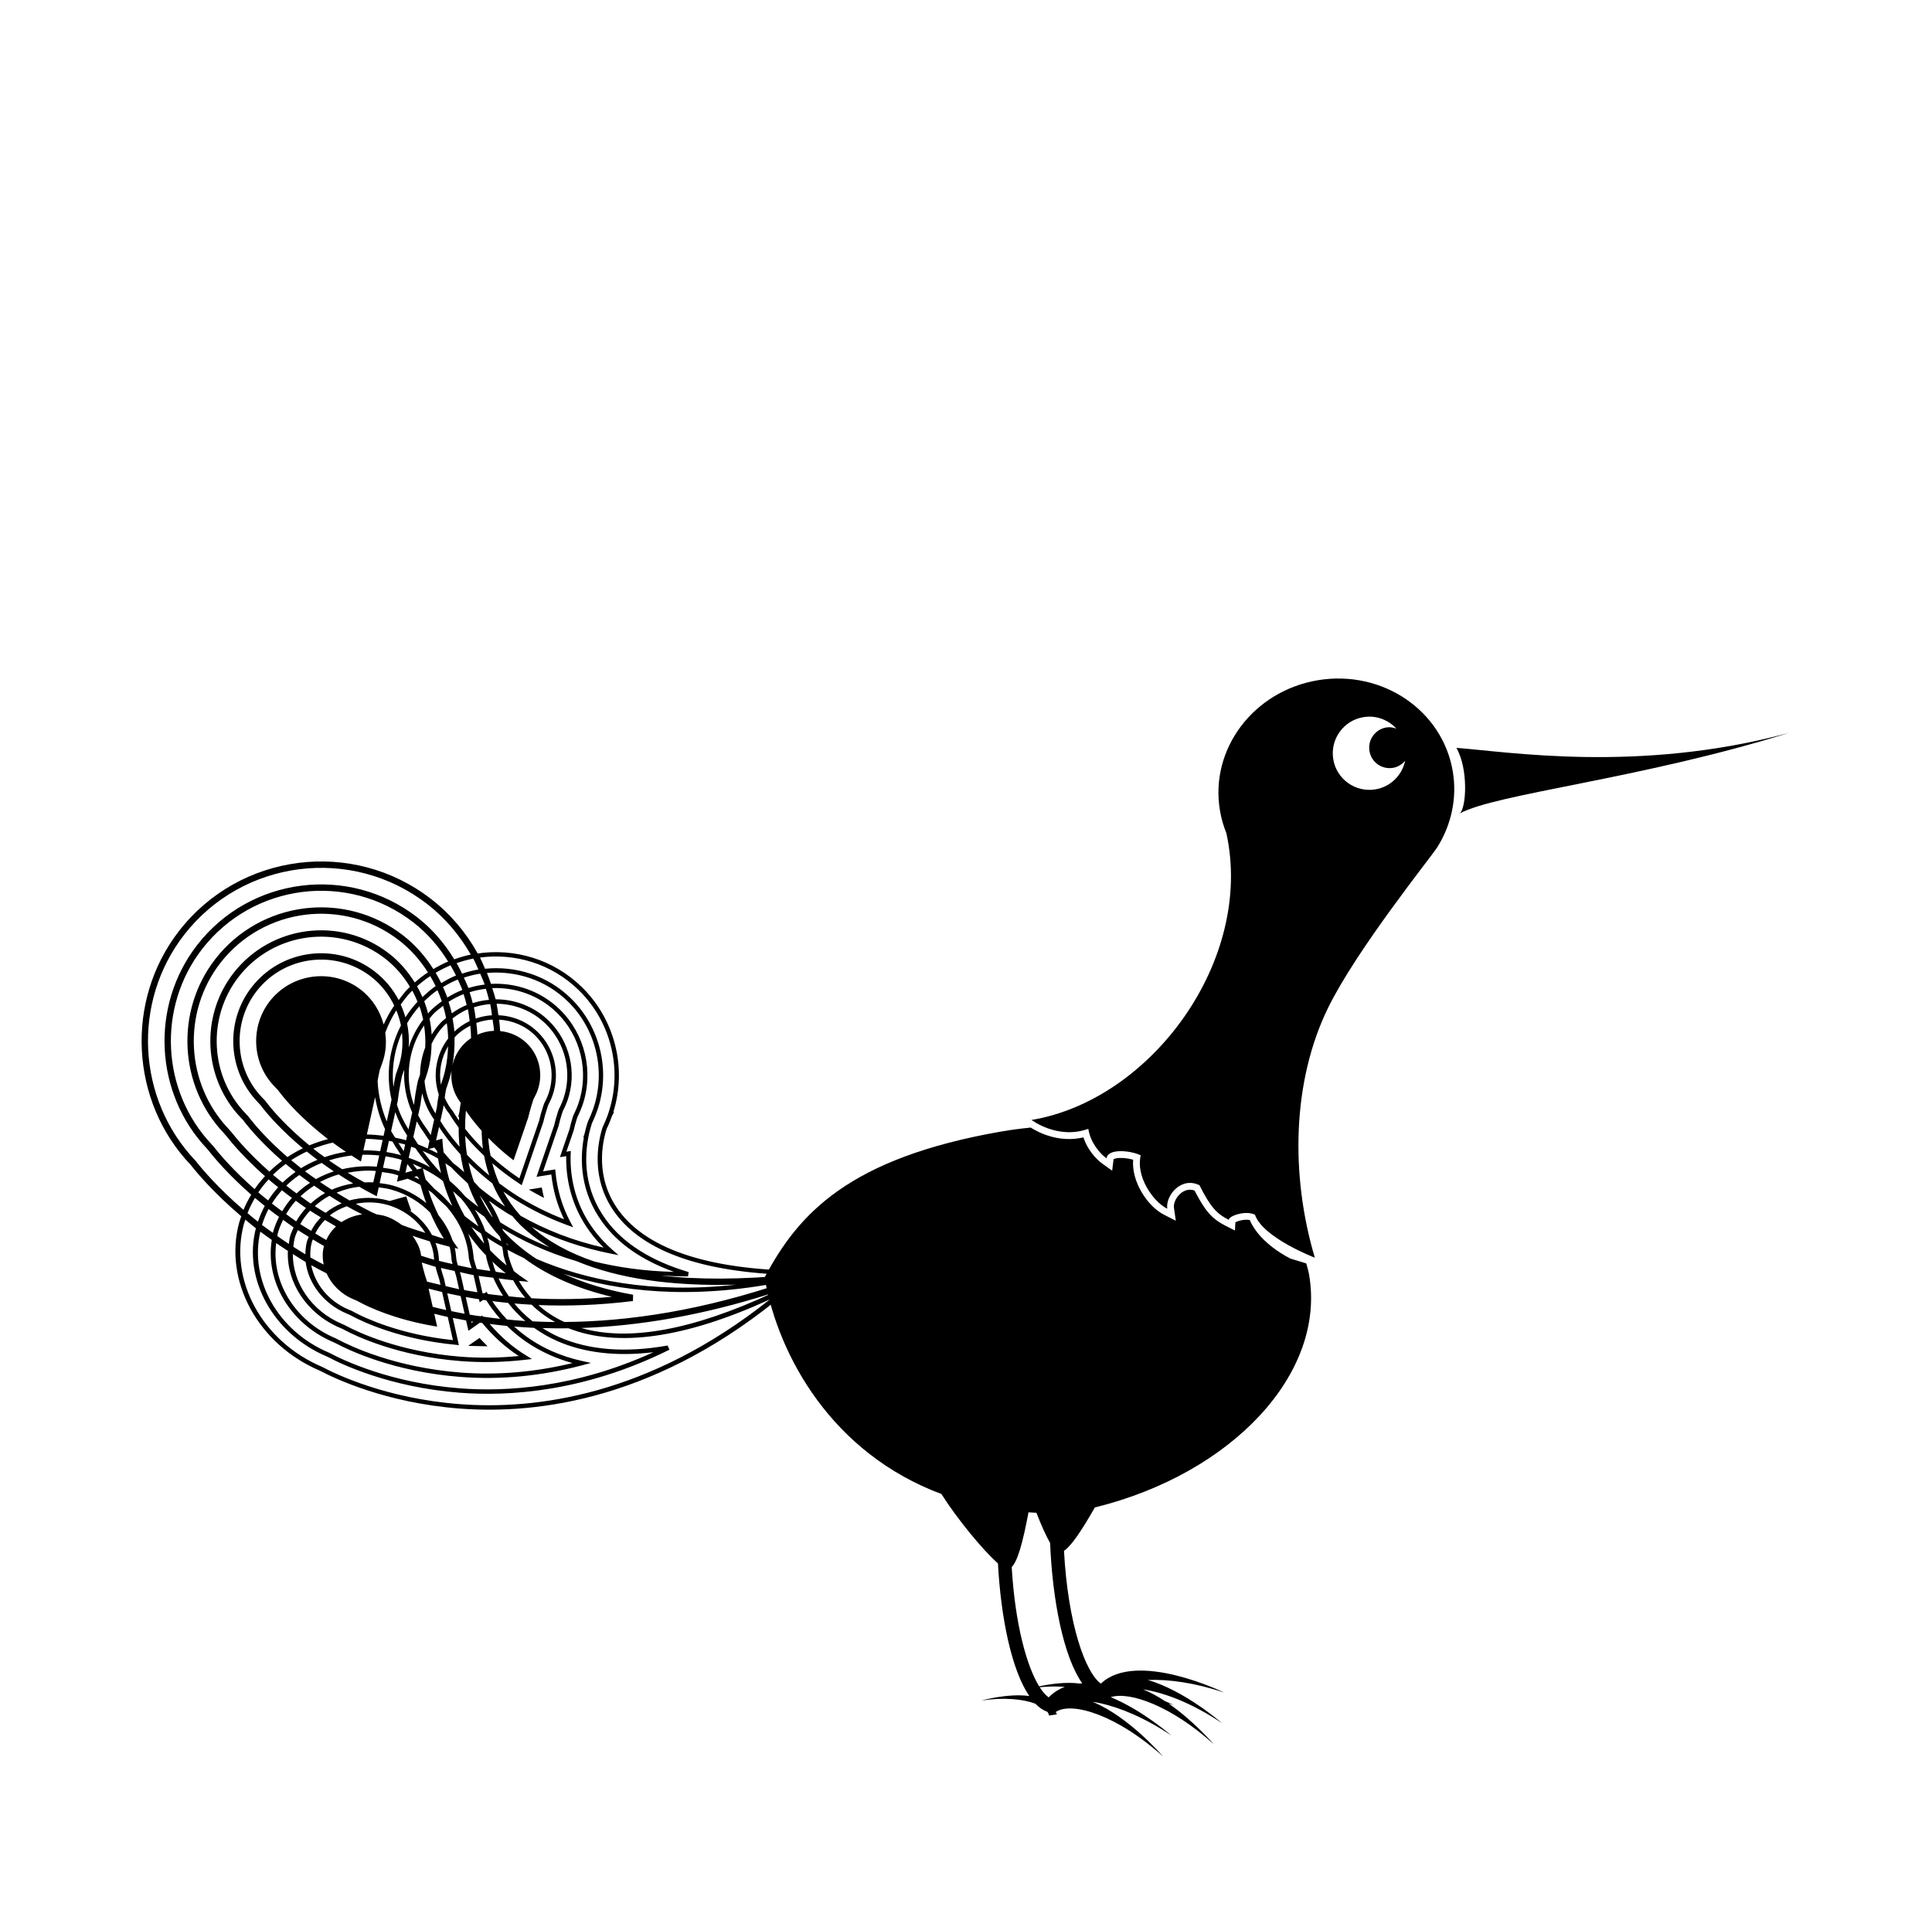 <?xml version="1.0" encoding="utf-8"?>
<!-- Generator: Adobe Illustrator 16.0.0, SVG Export Plug-In . SVG Version: 6.00 Build 0)  -->
<!DOCTYPE svg PUBLIC "-//W3C//DTD SVG 1.1//EN" "http://www.w3.org/Graphics/SVG/1.1/DTD/svg11.dtd">
<svg version="1.1" xmlns="http://www.w3.org/2000/svg" xmlns:xlink="http://www.w3.org/1999/xlink" x="0px" y="0px"
	 width="200.16px" height="200px" viewBox="0 0 200.16 200" enable-background="new 0 0 200.16 200" xml:space="preserve">
<g id="Layer_1" display="none">
	<rect x="-0.001" y="0" display="inline" fill="#FFF200" width="200.002" height="200"/>
</g>
<g id="Layer_2">
	<g>
		<path d="M540.002,74.705c-17.859,0-41.547,38.167-41.547,66.949c0,10.783,3.168,19.415,9.412,25.659
			c7.104,7.106,17.916,10.707,32.135,10.707c14.223,0,25.035-3.601,32.139-10.707c6.244-6.244,9.41-14.876,9.41-25.659
			C581.551,112.872,557.865,74.705,540.002,74.705z M568.068,163.242c-5.984,5.985-15.426,9.02-28.066,9.02
			c-12.637,0-22.08-3.034-28.066-9.02c-5.123-5.123-7.723-12.388-7.723-21.588c0-28.158,23.656-61.19,35.789-61.19
			c6.838,0,17.334,10.487,25.193,24.681l-9.621-4.907l-0.719-0.367l-0.602,0.323l-14.564,7.854l-14.557-4.623l13.551,5.654
			l-5.422,7.877l6.979-7.634l14.51-6.252l13.686,8.571l0.02-0.033c4.369,9.505,7.34,20.078,7.34,30.046
			C575.795,150.854,573.193,158.119,568.068,163.242z"/>
	</g>
	<g>
		<g>
			<path d="M55.928,123.911l0.438,0.23l-0.117-0.48c-0.021-0.129-0.055-0.26-0.076-0.395l-0.048-0.213l-1.344,0.219l0.562,0.318
				C55.538,123.702,55.728,123.808,55.928,123.911z"/>
			<path d="M84.263,132.524l-0.093-0.375c0.009-0.002,0.017-0.004,0.023-0.006l-0.057-0.414l0.002-0.033l-0.002,0.033l-0.004-0.029
				l0,0v-0.004v0.004c-0.005,0-0.011,0-0.016,0v-0.004l-0.108-0.004v0.006c-10.149,0.02-16.851-2.086-19.91-6.264
				c-2.485-3.393-1.698-7.055-1.245-8.469c0.208-0.416,0.398-0.879,0.559-1.34l0.212-0.396l-0.082,0.016
				c1.428-4.566,0.166-9.615-3.269-12.963c-2.96-2.891-6.975-4.035-10.783-3.477c-1.196-2.146-2.807-4.076-4.808-5.627
				c-8.113-6.302-19.834-4.822-26.131,3.292c-5.608,7.222-5.081,17.653,1.214,24.255c0.69,0.883,2.436,2.938,5.231,5.316
				c-0.071,0.215-0.153,0.422-0.214,0.643c-1.648,6.047,1.957,12.654,8.383,15.367c1.43,0.756,6.75,3.32,14.429,3.912
				c8.204,0.635,20.764-0.973,34.021-12.191l-0.21-0.252C82.352,133.198,83.293,132.888,84.263,132.524z M60.49,117.862
				c-0.424,2.326-0.391,5.637,1.93,8.805c1.627,2.229,4.119,3.947,7.411,5.135c-3.078-0.074-5.822-0.48-8.247-1.072
				c-2.599-0.875-4.771-2.068-6.497-3.592c2.504,1.244,5.233,2.176,8.16,2.764l0.831,0.162l-0.638-0.555
				c-0.743-0.654-1.406-1.377-1.97-2.145c-2.083-2.842-2.427-5.82-2.347-7.812l0.013-0.279l-0.458,0.074l0.749-2.182
				c0.097-0.424,0.204-0.818,0.324-1.193l0.069-0.221l0.092-0.182c0.16-0.332,0.301-0.676,0.427-1.016
				c1.202-3.479,0.287-7.379-2.34-9.941c-1.974-1.926-4.576-2.789-7.132-2.656c-0.13-0.383-0.267-0.76-0.42-1.133
				c2.988-0.254,6.063,0.693,8.375,2.947c2.946,2.877,3.98,7.254,2.629,11.152c-0.139,0.406-0.3,0.791-0.479,1.164l-0.099,0.246
				c-0.12,0.365-0.227,0.754-0.311,1.15l-0.133,0.393L60.49,117.862z M57.009,140.433c0.734,0.324,1.509,0.598,2.303,0.82
				c-3.895,0.941-7.791,1.271-11.596,0.98c-6.787-0.523-11.392-2.732-12.643-3.395l-0.345-0.172c-4.19-1.77-6.646-5.865-6.114-9.848
				c0.391,0.271,0.796,0.537,1.21,0.807c-0.151,3.271,1.967,6.525,5.399,7.975l0.244,0.102l0.218,0.115
				c1.188,0.635,5.562,2.73,12.062,3.23c2.206,0.172,4.463,0.121,6.714-0.143l0.646-0.074l-0.559-0.342
				c-1.474-0.889-2.725-2.02-3.821-3.291c0.588,0.076,1.183,0.145,1.791,0.203C53.652,138.513,55.113,139.599,57.009,140.433z
				 M58.66,119.81c-0.036,2.059,0.38,5.002,2.447,7.822c0.418,0.578,0.903,1.133,1.433,1.654c-3.129-0.701-6.005-1.824-8.615-3.305
				c-0.73-0.814-1.318-1.656-1.777-2.502c0.396,0.279,0.787,0.561,1.222,0.834c1.68,1.057,3.517,1.955,5.459,2.662l0.554,0.203
				l-0.279-0.521c-0.862-1.619-1.386-3.381-1.558-5.234l-0.021-0.244l-1.262,0.207l1.592-4.664c0.107-0.443,0.219-0.855,0.343-1.25
				l0.108-0.326l0.144-0.293c0.134-0.277,0.249-0.555,0.351-0.836c0.993-2.881,0.236-6.111-1.938-8.234
				c-1.534-1.496-3.523-2.232-5.514-2.229c-0.096-0.393-0.229-0.775-0.348-1.16c2.399-0.094,4.833,0.736,6.687,2.543
				c2.496,2.436,3.37,6.158,2.222,9.467c-0.115,0.324-0.25,0.648-0.407,0.967l-0.1,0.213l-0.083,0.25
				c-0.12,0.385-0.231,0.791-0.324,1.207l-0.986,2.871L58.66,119.81z M52.169,130.116c0.067,0.273,0.181,0.631,0.317,1.02
				c-0.609-0.5-1.187-1.025-1.716-1.58c-0.033-0.236-0.055-0.479-0.106-0.707c-0.044-0.197-0.12-0.385-0.175-0.58
				c0.095,0.062,0.175,0.127,0.271,0.188c0.405,0.256,0.833,0.51,1.278,0.762C52.089,129.519,52.138,129.819,52.169,130.116z
				 M48.531,137.905l1.199-0.842c0.077,0.01,0.155,0.02,0.231,0.031c1.076,1.322,2.338,2.477,3.78,3.426
				c-2.013,0.199-4.014,0.223-5.975,0.074c-6.394-0.492-10.685-2.551-11.846-3.166l-0.239-0.123l-0.269-0.121
				c-3.137-1.324-5.092-4.252-5.074-7.236c0.438,0.277,0.864,0.557,1.329,0.83c0.283,2.238,1.863,4.33,4.24,5.336l0.326,0.139
				l0.304,0.158c1.042,0.555,4.886,2.404,10.688,2.947l0.319,0.035l-0.634-2.82c0.451,0.092,0.911,0.178,1.377,0.26L48.531,137.905z
				 M48.825,136.935c0.067,0.01,0.135,0.021,0.202,0.033l-0.168,0.119L48.825,136.935z M30.858,127.468
				c0.356,0.236,0.747,0.469,1.127,0.703c-0.053,0.145-0.13,0.277-0.172,0.43c-0.124,0.455-0.168,0.916-0.175,1.377
				c-0.431-0.258-0.842-0.518-1.249-0.781c0.038-0.314,0.071-0.633,0.157-0.945C30.621,127.976,30.75,127.728,30.858,127.468z
				 M30.647,124.427c0.349,0.252,0.679,0.502,1.053,0.756c-0.387,0.424-0.731,0.881-1.012,1.387c-0.372-0.254-0.7-0.504-1.049-0.756
				C29.929,125.315,30.263,124.851,30.647,124.427z M45.51,132.581l0.128,0.564c-0.462-0.113-0.953-0.213-1.395-0.334
				c-0.163-0.469-0.296-0.926-0.405-1.371l-0.139-0.576l-0.004-0.033c0.479,0.143,0.94,0.314,1.426,0.441
				C45.233,131.702,45.357,132.146,45.51,132.581z M32.302,128.728c0.027-0.102,0.081-0.189,0.113-0.287
				c0.378,0.229,0.749,0.453,1.146,0.678c-0.168,0.643-0.16,1.295-0.025,1.928c-0.462-0.25-0.947-0.492-1.386-0.746
				C32.131,129.774,32.16,129.247,32.302,128.728z M33.667,126.421c0.374,0.227,0.748,0.449,1.143,0.672
				c-0.427,0.395-0.772,0.867-1.01,1.406c-0.397-0.227-0.759-0.453-1.135-0.682C32.919,127.294,33.261,126.831,33.667,126.421z
				 M43.74,113.294c0.231,0.963,0.637,1.889,1.241,2.725l-0.356,1.605c-0.118-0.18-0.224-0.344-0.297-0.463l-0.195-0.287
				c-0.314-0.416-0.581-0.855-0.812-1.307l0.235-1.066C43.604,114.077,43.673,113.688,43.74,113.294z M47.212,107.372
				c0.449-0.461,0.97-0.805,1.514-1.084c0.045,0.43,0.069,0.857,0.078,1.291c-0.263,0.176-0.515,0.381-0.745,0.617
				c-0.622,0.635-1.019,1.42-1.197,2.248c0.181-0.973,0.254-1.949,0.227-2.918C47.131,107.478,47.165,107.421,47.212,107.372z
				 M47.672,114.196l0.062,0.082c-0.043,0.297-0.099,0.584-0.127,0.891l-0.136,0.586l0.088-0.027
				c-0.009,0.123-0.008,0.26-0.013,0.387c-0.188-0.268-0.344-0.504-0.437-0.656l-0.172-0.281l-0.208-0.271
				c-0.273-0.361-0.48-0.754-0.655-1.154c0.035-0.211,0.057-0.441,0.097-0.646l0.069-0.326l0.103-0.279
				c0.175-0.504,0.325-1.02,0.439-1.535C46.669,112.089,46.953,113.251,47.672,114.196z M48.252,115.315l0.021-0.219
				c0.283,0.436,0.819,1.182,1.629,2.088c0.005,0.582,0.047,1.203,0.133,1.854c-0.779-0.771-1.38-1.471-1.852-2.07
				C48.185,116.39,48.206,115.829,48.252,115.315z M50.586,117.917c0.655,0.67,1.43,1.391,2.366,2.123l0.256,0.195l1.512-4.416
				c0.113-0.473,0.237-0.914,0.368-1.34l0.176-0.555l0.252-0.504c0.078-0.148,0.143-0.316,0.197-0.477
				c0.588-1.691,0.146-3.588-1.132-4.828c-0.776-0.758-1.759-1.168-2.765-1.268c-0.021-0.398-0.061-0.791-0.107-1.184
				c1.34,0.08,2.66,0.598,3.695,1.605c1.601,1.562,2.158,3.939,1.426,6.062c-0.077,0.203-0.157,0.406-0.256,0.609l-0.208,0.426
				l-0.153,0.471c-0.135,0.42-0.259,0.855-0.359,1.305l-2.047,5.969c-1.159-0.779-2.139-1.574-2.979-2.336
				C50.7,119.13,50.625,118.507,50.586,117.917z M51.181,106.819c-0.588,0.021-1.172,0.156-1.718,0.402
				c-0.019-0.408-0.067-0.811-0.115-1.215c0.544-0.201,1.11-0.316,1.686-0.35C51.083,106.044,51.158,106.427,51.181,106.819z
				 M46.138,110.808c-0.105,0.496-0.248,0.984-0.42,1.471l-0.044,0.123c-0.228-1.359,0.026-2.775,0.749-3.977
				C46.392,109.22,46.316,110.017,46.138,110.808z M45.311,119.501c-0.286-0.154-0.586-0.291-0.883-0.432l0.569-0.156
				c0.088,0.115,0.187,0.24,0.284,0.363C45.292,119.353,45.3,119.427,45.311,119.501z M46.659,124.78
				c-0.485-0.561-1.017-1.092-1.619-1.551c-0.338-0.348-0.657-0.686-0.946-1.012c-0.071-0.281-0.158-0.559-0.219-0.846l-0.061-0.279
				c0.684,0.346,1.339,0.732,1.939,1.182c0.055,0.057,0.109,0.113,0.164,0.17c0.237,0.814,0.554,1.66,0.944,2.52
				C46.791,124.901,46.728,124.841,46.659,124.78z M38.859,113.712c0-0.002,0-0.004,0.002-0.008
				c0.201,1.133,0.522,2.244,1.031,3.299l-0.151,0.693c-0.58-0.074-1.159-0.121-1.73-0.131L38.859,113.712z M42.202,120.628
				c0.159,0.213,0.353,0.455,0.541,0.693l-0.737,0.203L42.202,120.628z M42.759,120.603c0.332,0.133,0.649,0.289,0.968,0.447
				l-0.51,0.141C43.051,120.983,42.903,120.79,42.759,120.603z M42.344,119.983l0.256-1.154c0.145,0.049,0.288,0.096,0.431,0.148
				c0.354,0.518,0.866,1.195,1.528,1.98C43.862,120.567,43.117,120.251,42.344,119.983z M41.823,119.292
				c-0.103-0.154-0.207-0.316-0.274-0.426c-0.104-0.137-0.172-0.291-0.269-0.43c0.168,0.039,0.334,0.066,0.502,0.111
				c0.066,0.018,0.125,0.047,0.19,0.064L41.823,119.292z M42.071,118.171c-0.059-0.018-0.111-0.043-0.168-0.059
				c-0.319-0.086-0.64-0.148-0.957-0.215c-0.143-0.229-0.303-0.451-0.427-0.686l0.431-1.957c0.307,0.842,0.712,1.65,1.23,2.412
				L42.071,118.171z M37.91,118.017c0.573,0.006,1.15,0.051,1.732,0.123l-0.255,1.156c-0.585-0.066-1.165-0.102-1.738-0.092
				L37.91,118.017z M40.296,118.226c0.122,0.02,0.244,0.047,0.364,0.07c0.176,0.273,0.314,0.562,0.514,0.824
				c0.093,0.152,0.221,0.354,0.38,0.592c-0.027-0.008-0.052-0.02-0.079-0.027c-0.479-0.131-0.956-0.227-1.435-0.303L40.296,118.226z
				 M41.355,120.118c0.091,0.025,0.175,0.064,0.265,0.092l-0.256,1.156c-0.107-0.033-0.21-0.08-0.319-0.109
				c-0.456-0.125-0.909-0.174-1.364-0.242l0.264-1.191C40.413,119.897,40.884,119.991,41.355,120.118z M40.929,121.696
				c0.115,0.031,0.223,0.08,0.336,0.115l-0.142,0.646l1.12-0.311c0.455,0.188,0.896,0.402,1.315,0.645
				c0.173,0.639,0.374,1.266,0.605,1.879c-1.013-0.83-2.215-1.475-3.544-1.838c-0.431-0.117-0.859-0.172-1.289-0.229l0.252-1.146
				C40.031,121.522,40.48,121.573,40.929,121.696z M42.911,121.964l0.292-0.082c0.05,0.061,0.109,0.127,0.162,0.189
				c0.012,0.047,0.026,0.09,0.037,0.135C43.241,122.122,43.077,122.042,42.911,121.964z M43.782,119.255
				c0.549,0.236,1.088,0.498,1.6,0.793c0.074,0.484,0.181,0.994,0.307,1.516C44.874,120.681,44.247,119.894,43.782,119.255z
				 M43.772,117.151l0.172,0.25c0.117,0.189,0.314,0.486,0.55,0.822l-0.176,0.793c-0.328-0.15-0.66-0.293-1.004-0.422
				c-0.157-0.234-0.283-0.432-0.374-0.58l-0.106-0.152c-0.005-0.008-0.009-0.016-0.015-0.023l0.362-1.641
				C43.369,116.521,43.542,116.849,43.772,117.151z M42.321,117.036c-0.508-0.818-0.933-1.674-1.196-2.574l0.077-0.354
				c0.084-0.68,0.185-1.316,0.311-1.932l0.129-0.666l0.222-0.602c0.009-0.027,0.015-0.053,0.021-0.08
				c-0.095,1.516,0.193,3.045,0.821,4.459L42.321,117.036z M41.5,109.763c-0.067,0.311-0.154,0.615-0.263,0.926l-0.229,0.65
				l-0.148,0.703c-0.038,0.199-0.06,0.412-0.095,0.615c-0.217-1.912,0.084-3.865,0.876-5.639
				C41.739,107.925,41.706,108.849,41.5,109.763z M40.563,113.958c-0.002,0.016-0.006,0.029-0.008,0.045l-0.487,2.205
				c-0.562-1.342-0.877-2.748-0.946-4.176c0.021-0.105,0.031-0.221,0.052-0.322l0.17-0.834l0.277-0.766
				c0.084-0.236,0.151-0.482,0.208-0.727c0.177-0.793,0.189-1.594,0.086-2.375c0.305-0.801,0.672-1.578,1.145-2.309
				c0.206,0.508,0.374,1.027,0.48,1.566C40.305,108.642,39.967,111.374,40.563,113.958z M39.747,106.167
				c-0.373-1.404-1.174-2.684-2.354-3.598c-2.933-2.275-7.172-1.738-9.45,1.191c-2.027,2.613-1.841,6.377,0.435,8.762l0.401,0.422
				l0.347,0.443c0.504,0.648,2.091,2.535,4.854,4.654c-0.667,0.172-1.312,0.391-1.932,0.65c-2.33-1.912-3.743-3.564-4.276-4.246
				l-0.292-0.379l-0.348-0.361c-2.855-2.996-3.089-7.721-0.544-10.998c2.853-3.68,8.175-4.352,11.86-1.494
				c1.037,0.807,1.839,1.842,2.395,2.99C40.415,104.829,40.051,105.485,39.747,106.167z M34.473,118.403
				c0.43,0.318,0.884,0.637,1.368,0.961c-0.764,0.117-1.505,0.301-2.215,0.547c-0.405-0.297-0.811-0.592-1.173-0.879
				C33.102,118.772,33.778,118.565,34.473,118.403z M36.423,119.743c0.195,0.125,0.372,0.252,0.575,0.375l0.395,0.246l0.153-0.699
				c0.575-0.016,1.155,0.01,1.743,0.074l-0.257,1.162c-1.234-0.115-2.434-0.004-3.579,0.26c-0.473-0.305-0.941-0.607-1.371-0.91
				C34.834,120.009,35.617,119.837,36.423,119.743z M38.936,121.343l-0.262,1.18c-0.311-0.02-0.613-0.004-0.916,0.006
				c-0.604-0.332-1.196-0.664-1.742-1.004C36.958,121.349,37.931,121.255,38.936,121.343z M38.575,122.976l-0.002,0.01
				c-0.006-0.002-0.012-0.006-0.017-0.01C38.561,122.976,38.569,122.976,38.575,122.976z M38.655,123.772l0.378,0.189l0.202-0.92
				c0.42,0.055,0.842,0.109,1.266,0.225c1.587,0.436,2.987,1.287,4.066,2.396c0.407,0.928,0.869,1.834,1.411,2.695
				c-0.418-0.109-0.814-0.262-1.228-0.383c-0.542-1.02-1.361-1.898-2.367-2.562l0.235,0.092l-0.249-0.68
				c-0.063-0.184-0.12-0.363-0.184-0.549l-0.097-0.301l-1.738,0.486c-0.055-0.018-0.106-0.041-0.163-0.057
				c-1.369-0.373-2.74-0.348-3.977-0.006c-0.471-0.266-0.901-0.535-1.34-0.805c0.741-0.299,1.522-0.527,2.352-0.609
				C37.696,123.249,38.149,123.517,38.655,123.772z M44.849,129.606c0.052,0.217,0.084,0.443,0.103,0.666l0.022,0.268
				c-0.457-0.125-0.898-0.273-1.348-0.412c-0.017-0.119-0.031-0.236-0.053-0.352c-0.14-0.625-0.451-1.189-0.831-1.715
				c0.59,0.203,1.185,0.4,1.789,0.58C44.664,128.954,44.777,129.274,44.849,129.606z M41.63,126.938
				c-0.557-0.416-1.17-0.771-1.871-0.961c-0.23-0.062-0.46-0.09-0.69-0.123c-0.157-0.072-0.325-0.127-0.479-0.201
				c-0.609-0.295-1.161-0.605-1.727-0.91c1.019-0.203,2.11-0.201,3.206,0.096c1.703,0.465,3.129,1.543,3.998,2.924
				C43.245,127.505,42.426,127.245,41.63,126.938z M35.397,124.702c-0.605,0.252-1.168,0.574-1.659,0.982
				c-0.378-0.23-0.764-0.463-1.119-0.695c0.46-0.412,0.958-0.781,1.514-1.074C34.548,124.179,34.952,124.442,35.397,124.702z
				 M35.926,124.997c0.51,0.287,1.052,0.566,1.6,0.844c-0.79,0.107-1.519,0.387-2.145,0.803c-0.417-0.23-0.824-0.459-1.217-0.693
				C34.681,125.538,35.284,125.229,35.926,124.997z M33.833,131.952c0.508,1.143,1.466,2.129,2.761,2.676l0.411,0.176l0.378,0.203
				c0.729,0.389,3.433,1.705,7.559,2.408l0.349,0.062l-0.3-1.336c0.462,0.111,0.917,0.229,1.397,0.332l0.538,2.398
				c-5.516-0.57-9.154-2.322-10.153-2.848l-0.321-0.176l-0.353-0.146c-2.07-0.877-3.475-2.652-3.854-4.59
				C32.747,131.399,33.297,131.673,33.833,131.952z M44.83,135.423l-0.424-1.883c0.455,0.121,0.924,0.236,1.398,0.348l0.422,1.871
				C45.748,135.653,45.29,135.538,44.83,135.423z M45.485,130.659l-0.029-0.398c-0.021-0.244-0.059-0.484-0.109-0.715
				c-0.057-0.254-0.139-0.502-0.227-0.746c0.48,0.133,0.961,0.27,1.448,0.389c0.017,0.062,0.042,0.121,0.057,0.186
				c0.062,0.283,0.105,0.574,0.131,0.861l0.029,0.357l0.095,0.377c0.002,0.006,0.004,0.012,0.006,0.018
				C46.417,130.882,45.947,130.78,45.485,130.659z M47.37,130.897l-0.084-0.348l-0.033-0.324c-0.025-0.307-0.067-0.611-0.135-0.906
				l0.368,0.088l-0.491-0.705c-0.045-0.064-0.08-0.135-0.124-0.201c-0.317-0.936-0.811-1.805-1.451-2.582
				c-0.395-0.834-0.754-1.688-1.032-2.576c0.128,0.09,0.266,0.17,0.388,0.266c0.447,0.459,0.938,0.928,1.472,1.41
				c1.048,1.197,1.812,2.6,2.148,4.125c0.079,0.344,0.13,0.697,0.164,1.055l0.022,0.234l0.059,0.266
				c0.06,0.236,0.144,0.479,0.221,0.719c-0.482-0.088-0.951-0.199-1.426-0.301C47.415,131.046,47.387,130.968,47.37,130.897z
				 M48.143,126.021c-0.491-0.869-0.895-1.734-1.205-2.578c0.269,0.25,0.541,0.502,0.835,0.758c0.743,0.879,1.351,1.846,1.793,2.885
				C49.065,126.729,48.594,126.378,48.143,126.021z M49.843,127.827c0.117,0.346,0.239,0.691,0.319,1.049
				c-0.495-0.572-0.933-1.152-1.323-1.736C49.155,127.372,49.505,127.597,49.843,127.827z M46.585,122.37
				c-0.186-0.627-0.33-1.23-0.441-1.812c0.195,0.131,0.398,0.252,0.586,0.391c0.504,0.539,1.09,1.104,1.736,1.688
				c0.285,0.805,0.628,1.613,1.081,2.424c-0.464-0.355-0.92-0.713-1.335-1.064C47.725,123.409,47.181,122.866,46.585,122.37z
				 M46.975,120.554c-0.376-0.404-0.72-0.791-1.018-1.15c-0.044-0.348-0.08-0.686-0.104-1.004l-0.029-0.406l-0.646,0.184
				l0.309-1.395c0.37,0.582,1.081,1.6,2.229,2.848c0.089,0.604,0.208,1.215,0.376,1.84
				C47.733,121.151,47.368,120.839,46.975,120.554z M45.718,116.31l-0.093-0.152l0.279-1.268c0.013-0.131,0.04-0.24,0.055-0.367
				c0.128,0.225,0.25,0.451,0.409,0.66l0.197,0.254l0.155,0.258c0.147,0.24,0.416,0.648,0.8,1.16
				c-0.006,0.629,0.023,1.287,0.093,1.973C46.615,117.681,45.985,116.749,45.718,116.31z M48.196,117.704
				c0.516,0.617,1.169,1.318,1.958,2.062c0.122,0.664,0.296,1.348,0.536,2.041c-0.898-0.742-1.663-1.465-2.31-2.143
				C48.273,118.987,48.22,118.337,48.196,117.704z M51.002,120.542c0.809,0.697,1.736,1.412,2.799,2.111l0.25,0.162l2.237-6.547
				c0.107-0.453,0.223-0.885,0.359-1.291l0.139-0.443l0.193-0.393c0.108-0.217,0.201-0.439,0.274-0.662
				c0.792-2.287,0.188-4.854-1.536-6.527c-1.141-1.115-2.604-1.68-4.082-1.748c-0.059-0.396-0.103-0.799-0.187-1.191
				c1.841,0.021,3.676,0.705,5.093,2.088c2.052,2.008,2.764,5.055,1.825,7.768c-0.095,0.264-0.202,0.533-0.326,0.791l-0.159,0.314
				l-0.115,0.361c-0.13,0.406-0.25,0.826-0.347,1.262l-1.835,5.354l1.535-0.244c0.174,1.631,0.619,3.186,1.318,4.643
				c-1.711-0.668-3.33-1.477-4.823-2.416c-0.684-0.43-1.306-0.869-1.892-1.309C51.408,121.921,51.178,121.224,51.002,120.542z
				 M50.971,105.208c-0.573,0.035-1.137,0.15-1.685,0.344c-0.059-0.391-0.104-0.783-0.19-1.166c0.552-0.178,1.116-0.291,1.689-0.336
				C50.87,104.431,50.913,104.821,50.971,105.208z M48.66,105.808c-0.569,0.273-1.104,0.635-1.586,1.09
				c-0.033-0.461-0.106-0.914-0.187-1.367c0.5-0.379,1.022-0.713,1.585-0.949C48.559,104.985,48.603,105.397,48.66,105.808z
				 M46.427,107.622c-1.274,1.664-1.618,3.85-0.968,5.795c-0.08,0.449-0.159,0.898-0.206,1.365l-0.134,0.602
				c-0.659-1.035-1.042-2.186-1.136-3.367l0.113-0.312c0.149-0.424,0.275-0.852,0.369-1.271c0.17-0.752,0.231-1.512,0.248-2.266
				c0.338-0.697,0.771-1.355,1.333-1.932c0.076-0.078,0.166-0.131,0.244-0.205C46.369,106.558,46.417,107.085,46.427,107.622z
				 M45.718,105.915c-0.387,0.4-0.712,0.84-0.998,1.297c-0.035-0.557-0.106-1.109-0.22-1.652c0.13-0.152,0.236-0.32,0.378-0.467
				c0.318-0.326,0.674-0.592,1.026-0.859c0.121,0.418,0.235,0.836,0.314,1.264C46.054,105.64,45.874,105.757,45.718,105.915z
				 M44.053,108.548c-0.347,0.895-0.521,1.836-0.535,2.787c-0.016,0.049-0.025,0.1-0.042,0.146l-0.169,0.486l-0.115,0.541
				c-0.123,0.609-0.22,1.244-0.289,1.887l-0.021,0.102c-0.977-2.727-0.619-5.814,1.052-8.234
				C44.048,107.015,44.099,107.778,44.053,108.548z M42.342,108.55c0.059-0.846,0.002-1.689-0.169-2.508
				c0.363-0.625,0.783-1.219,1.279-1.77c0.161,0.451,0.29,0.914,0.391,1.383C43.168,106.54,42.667,107.517,42.342,108.55z
				 M42,105.425c-0.13-0.457-0.29-0.9-0.487-1.33c0.323-0.438,0.645-0.879,1.033-1.275c0.055-0.057,0.117-0.105,0.174-0.16
				c0.202,0.371,0.376,0.756,0.534,1.146C42.779,104.313,42.363,104.854,42,105.425z M42.224,102.499
				c-0.345,0.354-0.623,0.748-0.919,1.133c-0.593-1.127-1.42-2.135-2.455-2.939c-3.973-3.084-9.706-2.357-12.784,1.613
				c-2.746,3.527-2.489,8.627,0.591,11.854l0.318,0.342l0.273,0.352c0.526,0.672,1.896,2.271,4.127,4.139
				c-0.558,0.27-1.089,0.576-1.597,0.912c-2.079-1.801-3.355-3.316-3.885-3.996l-0.218-0.277l-0.268-0.283
				c-3.659-3.836-3.959-9.896-0.701-14.1c3.66-4.717,10.473-5.576,15.194-1.914c1.052,0.816,1.902,1.824,2.574,2.932
				C42.394,102.345,42.304,102.415,42.224,102.499z M31.784,119.329c0.349,0.283,0.718,0.566,1.106,0.859
				c-0.591,0.248-1.163,0.531-1.699,0.865c-0.358-0.283-0.698-0.559-1.021-0.83C30.683,119.89,31.221,119.593,31.784,119.329z
				 M33.331,120.509c0.401,0.293,0.812,0.582,1.254,0.877c-0.651,0.209-1.269,0.479-1.854,0.801
				c-0.384-0.271-0.785-0.545-1.136-0.812C32.142,121.042,32.722,120.749,33.331,120.509z M35.08,121.702
				c0.485,0.314,0.977,0.625,1.51,0.936c-0.777,0.125-1.522,0.338-2.217,0.646c-0.42-0.266-0.832-0.529-1.219-0.795
				C33.761,122.169,34.401,121.896,35.08,121.702z M33.677,123.634c-0.544,0.305-1.037,0.672-1.489,1.086
				c-0.377-0.254-0.701-0.504-1.052-0.756c0.431-0.41,0.899-0.773,1.409-1.094C32.913,123.126,33.283,123.378,33.677,123.634z
				 M32.124,125.46c0.353,0.232,0.741,0.465,1.117,0.695c-0.399,0.416-0.746,0.875-1.008,1.393
				c-0.376-0.232-0.771-0.465-1.126-0.701C31.38,126.337,31.733,125.882,32.124,125.46z M46.752,135.864l-0.415-1.848
				c0.451,0.102,0.917,0.195,1.386,0.287l0.411,1.836C47.665,136.056,47.208,135.958,46.752,135.864z M46.171,133.272l-0.175-0.775
				c-0.13-0.385-0.23-0.746-0.325-1.104c0.469,0.117,0.951,0.207,1.428,0.311c0.057,0.186,0.101,0.367,0.164,0.551l0.302,1.342
				C47.079,133.499,46.637,133.38,46.171,133.272z M47.746,132.167c-0.04-0.119-0.066-0.227-0.103-0.342
				c0.477,0.098,0.937,0.225,1.419,0.309l0.399,1.779c-0.46-0.074-0.928-0.145-1.373-0.229L47.746,132.167z M49.396,131.497
				c-0.097-0.297-0.195-0.596-0.267-0.877l-0.055-0.232l-0.013-0.203c-0.039-0.375-0.094-0.744-0.172-1.104
				c-0.093-0.422-0.225-0.832-0.374-1.236c0.458,0.652,0.953,1.303,1.539,1.938c0.093,0.1,0.199,0.195,0.294,0.293
				c0.003,0.027,0.011,0.055,0.013,0.08l0.046,0.27c0.091,0.379,0.212,0.779,0.359,1.174l0.021,0.105
				C50.324,131.638,49.856,131.575,49.396,131.497z M51.262,131.536l-0.061-0.164c-0.073-0.219-0.128-0.422-0.187-0.629
				c0.442,0.416,0.9,0.82,1.39,1.201c-0.353-0.037-0.69-0.109-1.039-0.154C51.333,131.706,51.292,131.616,51.262,131.536z
				 M51.002,128.067c-0.258-0.162-0.479-0.33-0.725-0.496c-0.275-0.773-0.639-1.512-1.075-2.213
				c0.319,0.248,0.649,0.488,0.995,0.734c0.462,0.693,0.971,1.383,1.59,2.057c0.044,0.16,0.107,0.314,0.145,0.477
				C51.614,128.44,51.298,128.255,51.002,128.067z M50.954,126.065c-0.518-0.734-0.919-1.479-1.271-2.223
				c0.537,0.713,0.976,1.482,1.352,2.277C51.006,126.101,50.981,126.083,50.954,126.065z M49.096,122.448
				c-0.235-0.664-0.412-1.32-0.55-1.967c0.7,0.693,1.523,1.42,2.467,2.156c0.336,0.797,0.769,1.598,1.314,2.387
				c-0.989-0.646-1.88-1.307-2.676-1.965C49.476,122.849,49.287,122.651,49.096,122.448z M50.661,103.612
				c-0.573,0.049-1.135,0.164-1.687,0.34c-0.095-0.381-0.197-0.76-0.319-1.131c0.553-0.174,1.111-0.291,1.684-0.355
				C50.458,102.843,50.566,103.226,50.661,103.612z M48.348,104.144c-0.541,0.223-1.054,0.518-1.543,0.863
				c-0.086-0.404-0.214-0.797-0.334-1.191c0.496-0.32,1.017-0.588,1.557-0.801C48.151,103.386,48.252,103.765,48.348,104.144z
				 M46.345,103.372c-0.128-0.371-0.292-0.729-0.451-1.088c0.496-0.297,1.002-0.57,1.532-0.779c0.162,0.357,0.341,0.709,0.475,1.078
				C47.362,102.794,46.845,103.062,46.345,103.372z M45.772,103.759c-0.424,0.309-0.84,0.633-1.218,1.021
				c-0.077,0.076-0.13,0.17-0.203,0.25c-0.111-0.434-0.239-0.861-0.399-1.277c0.435-0.418,0.883-0.812,1.367-1.143
				C45.485,102.987,45.642,103.366,45.772,103.759z M43.763,103.327c-0.166-0.383-0.345-0.76-0.554-1.125
				c0.437-0.385,0.89-0.74,1.364-1.053c0.201,0.338,0.391,0.682,0.561,1.037C44.649,102.513,44.204,102.915,43.763,103.327z
				 M42.969,101.81c-0.705-1.131-1.585-2.16-2.666-3c-5.003-3.883-12.233-2.968-16.12,2.035c-3.456,4.457-3.135,10.889,0.749,14.961
				l0.246,0.25l0.193,0.26c0.529,0.68,1.803,2.186,3.851,3.977c-0.464,0.344-0.903,0.717-1.312,1.119
				c-2.049-1.814-3.345-3.34-3.889-4.039l-0.333-0.383c-4.466-4.684-4.834-12.076-0.859-17.199
				c4.468-5.751,12.778-6.801,18.53-2.334c1.199,0.93,2.182,2.062,2.976,3.307C43.86,101.075,43.406,101.427,42.969,101.81z
				 M29.606,120.616c0.317,0.27,0.664,0.547,1.015,0.826c-0.478,0.34-0.929,0.705-1.346,1.111c-0.337-0.273-0.691-0.549-0.996-0.812
				C28.691,121.335,29.134,120.962,29.606,120.616z M31.01,121.761c0.345,0.266,0.737,0.535,1.113,0.807
				c-0.504,0.326-0.968,0.693-1.395,1.104c-0.369-0.271-0.732-0.539-1.07-0.805C30.075,122.46,30.53,122.095,31.01,121.761z
				 M30.241,124.134c-0.383,0.426-0.714,0.893-1.008,1.389c-0.365-0.271-0.725-0.539-1.062-0.805
				c0.305-0.488,0.648-0.945,1.032-1.373C29.533,123.606,29.881,123.868,30.241,124.134z M28.909,126.101
				c-0.241,0.49-0.462,0.994-0.61,1.539c-0.011,0.039-0.009,0.08-0.02,0.119c-0.378-0.273-0.782-0.549-1.134-0.818
				c0.181-0.576,0.401-1.133,0.679-1.654C28.167,125.556,28.538,125.827,28.909,126.101z M28.788,127.771
				c0.132-0.482,0.332-0.928,0.543-1.365c0.364,0.262,0.702,0.521,1.092,0.785c-0.132,0.305-0.279,0.6-0.369,0.928
				c-0.071,0.262-0.09,0.525-0.13,0.789c-0.414-0.273-0.8-0.545-1.188-0.818C28.76,127.983,28.758,127.876,28.788,127.771z
				 M50.037,136.438l-0.091-0.119l-0.123,0.086c-0.387-0.055-0.779-0.105-1.157-0.17l-0.413-1.83
				c0.447,0.084,0.908,0.16,1.371,0.232l0.071,0.318l0.358-0.248c0.105,0.016,0.219,0.027,0.327,0.041
				c0.378,0.602,0.851,1.254,1.438,1.918C51.214,136.601,50.623,136.522,50.037,136.438z M50.544,134.095l-0.132-0.229l-0.241,0.166
				c-0.062-0.01-0.12-0.021-0.183-0.031l-0.405-1.787c0.499,0.082,1.014,0.127,1.52,0.193c0.263,0.6,0.597,1.229,1.015,1.869
				C51.588,134.218,51.053,134.165,50.544,134.095z M51.656,132.479c0.504,0.061,0.999,0.145,1.511,0.191
				c0.317,0.59,0.733,1.211,1.247,1.822c-0.583-0.039-1.133-0.105-1.694-0.16C52.281,133.702,51.934,133.075,51.656,132.479z
				 M53.757,132.737l1.005,0.088l-1.012-0.709c-0.181-0.125-0.342-0.271-0.517-0.402c-0.289-0.654-0.473-1.234-0.573-1.641
				c-0.015-0.182-0.059-0.375-0.084-0.566c0.538,0.293,1.103,0.582,1.696,0.861c2.444,1.812,5.49,3.16,9.121,4.018
				c-2.967,0.268-5.738,0.291-8.327,0.15C54.521,133.937,54.097,133.327,53.757,132.737z M52.491,128.942
				c-0.008-0.035-0.01-0.072-0.017-0.107c0.075,0.072,0.146,0.148,0.223,0.221C52.629,129.019,52.558,128.981,52.491,128.942z
				 M52.288,127.72c-0.069-0.076-0.12-0.154-0.188-0.232c-0.019-0.057-0.039-0.115-0.059-0.172c1.948,1.186,4.521,2.439,7.747,3.395
				c4.235,1.771,9.713,2.596,16.469,2.416c-8.824,0.979-15.653-0.51-20.685-2.672C54.34,129.647,53.232,128.743,52.288,127.72z
				 M51.874,126.694c-0.019-0.012-0.035-0.025-0.053-0.037c-0.312-0.775-0.711-1.516-1.167-2.225
				c0.575,0.424,1.19,0.848,1.848,1.262c0.191,0.121,0.399,0.219,0.594,0.334c0.147,0.178,0.288,0.357,0.45,0.531
				c0.955,1.035,2.126,1.91,3.405,2.701C54.918,128.45,53.226,127.544,51.874,126.694z M50.213,102.026
				c-0.571,0.068-1.13,0.189-1.683,0.361c-0.134-0.369-0.314-0.719-0.474-1.078c0.558-0.182,1.118-0.324,1.693-0.41
				C49.909,101.274,50.081,101.642,50.213,102.026z M47.875,100.896c-0.177-0.371-0.364-0.732-0.569-1.09
				c0.566-0.197,1.142-0.357,1.726-0.469c0.199,0.367,0.357,0.75,0.529,1.129C48.987,100.56,48.43,100.712,47.875,100.896z
				 M47.243,101.091c-0.529,0.209-1.031,0.486-1.529,0.781c-0.176-0.365-0.371-0.717-0.579-1.064c0.5-0.293,1.012-0.557,1.541-0.773
				C46.876,100.382,47.07,100.729,47.243,101.091z M44.897,100.421c-0.836-1.312-1.869-2.508-3.133-3.488
				c-6.042-4.688-14.771-3.588-19.458,2.451c-4.176,5.381-3.785,13.143,0.907,18.062l0.285,0.334
				c0.553,0.707,1.873,2.262,3.956,4.107c-0.389,0.424-0.754,0.865-1.077,1.34c-2.232-1.973-3.643-3.637-4.233-4.393l-0.176-0.203
				c-5.27-5.531-5.709-14.256-1.017-20.297c5.271-6.793,15.083-8.027,21.864-2.756c1.468,1.137,2.66,2.531,3.614,4.061
				C45.905,99.86,45.395,100.128,44.897,100.421z M27.822,122.218c0.307,0.266,0.661,0.543,0.997,0.814
				c-0.384,0.426-0.73,0.881-1.041,1.365c-0.345-0.279-0.703-0.562-1.017-0.834C27.079,123.087,27.439,122.642,27.822,122.218z
				 M27.431,124.966c-0.283,0.516-0.515,1.064-0.706,1.637c-0.382-0.303-0.734-0.596-1.083-0.889
				c0.214-0.553,0.479-1.076,0.774-1.58C26.732,124.405,27.084,124.687,27.431,124.966z M26.971,127.632
				c0.372,0.283,0.785,0.57,1.187,0.857c-0.697,4.26,1.896,8.701,6.382,10.594l0.301,0.143c1.271,0.676,5.963,2.934,12.861,3.459
				c4.148,0.324,8.398-0.088,12.638-1.211l0.886-0.236l-0.926-0.207c-1.081-0.236-2.121-0.578-3.091-1
				c-1.625-0.717-2.91-1.623-3.945-2.568c0.681,0.057,1.363,0.107,2.068,0.139c0.703,0.5,1.486,0.963,2.39,1.363
				c2.811,1.236,6.164,1.623,9.979,1.16c-8.148,3.719-15.343,4.107-20.038,3.746c-7.176-0.551-12.095-2.918-13.437-3.627
				l-0.181-0.09C28.786,137.937,25.812,132.601,26.971,127.632z M52.52,136.733c-0.612-0.648-1.123-1.299-1.523-1.904
				c0.541,0.07,1.089,0.135,1.647,0.189c0.493,0.645,1.083,1.275,1.784,1.875C53.78,136.853,53.148,136.796,52.52,136.733z
				 M53.287,135.077c0.588,0.051,1.187,0.092,1.795,0.125c0.657,0.652,1.462,1.264,2.432,1.797
				c-0.792-0.006-1.564-0.033-2.328-0.072C54.437,136.345,53.811,135.718,53.287,135.077z M58.462,136.993
				c-1.077-0.496-1.961-1.102-2.686-1.754c3.021,0.123,6.286,0.018,9.796-0.416l0.017-0.654c-2.701-0.479-5.1-1.211-7.209-2.174
				c5.685,1.852,13.164,2.723,22.631,0.857c0.159-0.014,0.3-0.014,0.459-0.027C72.803,135.794,65.143,136.946,58.462,136.993z
				 M79.953,134.021c-8.185,3.805-14.811,5.018-19.733,3.596C66.083,137.409,72.655,136.358,79.953,134.021z M59.958,102.606
				c3.403,3.318,4.596,8.367,3.03,12.865l-0.065,0.186c-0.153,0.398-0.311,0.777-0.485,1.143c-0.491,1.512-1.313,5.34,1.3,8.904
				c2.929,3.998,9.047,6.15,18.185,6.414c-5.086,0.484-9.574,0.504-13.465,0.064c0.918,0.051,1.85,0.092,2.828,0.082l0.062-0.443
				c-3.889-1.15-6.773-2.973-8.562-5.418c-2.332-3.182-2.257-6.523-1.789-8.766l0.032-0.164c0.084-0.359,0.176-0.688,0.277-1.002
				l0.073-0.186c0.19-0.393,0.354-0.791,0.493-1.197c1.417-4.082,0.338-8.645-2.735-11.641c-2.448-2.393-5.72-3.373-8.886-3.057
				c-0.172-0.391-0.329-0.785-0.527-1.164C53.347,98.745,57.146,99.856,59.958,102.606z M20.267,120.296
				c-6.099-6.395-6.603-16.455-1.192-23.422c6.07-7.823,17.376-9.248,25.201-3.178c1.862,1.445,3.354,3.24,4.497,5.223
				c-0.58,0.119-1.15,0.291-1.711,0.492c-1.006-1.645-2.272-3.141-3.839-4.355c-7.073-5.492-17.302-4.207-22.794,2.871
				c-4.892,6.301-4.435,15.396,1.064,21.162l0.128,0.152c0.609,0.783,2.072,2.516,4.405,4.562c-0.299,0.502-0.573,1.021-0.798,1.572
				C22.587,123.101,20.939,121.153,20.267,120.296z M47.616,145.505c-7.575-0.578-12.809-3.094-14.232-3.854
				c-6.223-2.633-9.704-9.004-8.108-14.838c0.04-0.145,0.097-0.283,0.143-0.426c0.357,0.297,0.701,0.592,1.092,0.896
				c-1.356,5.24,1.782,10.934,7.342,13.281l0.143,0.066c1.358,0.727,6.366,3.131,13.653,3.695
				c5.035,0.387,12.885-0.072,21.707-4.461l-0.19-0.432c-4.369,0.777-8.15,0.482-11.243-0.877c-0.634-0.279-1.194-0.598-1.722-0.932
				c0.884,0.027,1.784,0.037,2.706,0.025c5.089,2.006,12.087,1.021,20.859-2.996C67.2,144.659,55.41,146.108,47.616,145.505z"/>
			<path d="M49.965,139.501l0.552,0.01l-0.384-0.387c-0.095-0.1-0.197-0.203-0.299-0.309l-0.157-0.17l-1.171,0.818l0.722,0.021
				C49.472,139.497,49.717,139.501,49.965,139.501z"/>
		</g>
		<path d="M150.887,77.503c5.2,0.365,18.866,2.663,34.442-1.556c-15.331,4.786-30.372,6.296-34.097,8.352
			C151.919,83.738,152.144,79.683,150.887,77.503z"/>
		<path d="M150.515,79.953c-1.058-6.342-7.309-10.571-13.97-9.465c-6.67,1.106-11.218,7.133-10.16,13.47
			c0.135,0.831,0.361,1.617,0.666,2.369c2.903,13.129-7.745,27.658-20.181,29.73c0,0,2.719,2.074,5.881,0.918
			c0.23,1.453,1.201,2.561,1.887,3.061c0.135-1.072,2.55-0.809,3.545-0.309c-0.527,2.094,1.19,4.746,2.748,5.531
			c-0.197-1.387,1.47-3.375,3.34-2.432c1.124,2.236,1.76,2.934,3.027,3.578c0.023-0.408,1.765-1.01,2.718-0.527
			c0.822,2.398,6.203,4.455,6.203,4.455c-2.578-8.701-2.297-18.363,1.358-25.861c2.954-6.061,10.701-15.678,11.336-16.684
			C150.341,85.503,150.979,82.755,150.515,79.953z M142.495,81.8c-2.069,0.344-4.028-1.056-4.366-3.123
			c-0.343-2.061,1.058-4.021,3.122-4.359c1.313-0.222,2.578,0.271,3.418,1.188c-0.328-0.118-0.677-0.184-1.046-0.121
			c-1.15,0.19-1.938,1.286-1.742,2.443c0.187,1.157,1.28,1.938,2.438,1.741c0.521-0.086,0.946-0.37,1.26-0.744
			C145.269,80.316,144.084,81.536,142.495,81.8z"/>
		<path d="M113.429,156.212c14.21-3.496,23.975-13.883,22.194-24.133c-0.069-0.395-0.188-0.771-0.288-1.154l-1.616-0.492
			c-0.027-0.01-3.168-1.492-4.241-4.004c-0.442-0.092-1.106,0.027-1.488,0.236l-0.046,0.852l-0.96-0.488
			c-1.409-0.713-2.123-1.516-3.223-3.654c-0.387-0.141-0.765-0.113-1.136,0.082c-0.691,0.377-1.079,1.186-1,1.709l0.191,1.33
			l-1.201-0.605c-1.766-0.898-3.405-3.461-3.219-5.713c-0.72-0.209-1.667-0.254-2.027-0.057l-0.146,1.191l-0.995-0.707
			c-0.738-0.535-1.578-1.506-1.983-2.742c-2.545,0.6-4.672-0.514-5.461-1.016c-1.021,0.102-2.048,0.234-3.084,0.414
			c-15.724,2.748-20.985,8.482-24.493,15.131c1.434,8.209,7.057,18.225,18.326,22.428c1.601,2.541,4.325,5.859,5.857,7.189
			c0.303,5.648,1.409,11.047,3.244,13.742c-2.253-0.297-4.938,0.467-4.938,0.467c2.345-0.35,4.32-0.145,5.573,0.332
			c0.389,0.404,0.807,0.688,1.25,0.846c0.082,0.123,0.148,0.25,0.168,0.383l0.811-0.125c-0.03-0.09-0.082-0.162-0.12-0.246
			c1.696-1.133,6.407,0.354,11.117,4.613c0,0-3.529-4.137-7.3-5.662c0.239,0.037,0.47,0.066,0.724,0.121
			c0,0.002,0.004,0.006,0.004,0.008l0.016-0.002c2.107,0.457,4.709,1.541,7.415,3.357c0,0-2.96-2.598-6.275-3.973
			c1.999-0.631,6.336,0.963,10.653,4.863c0,0-2.035-2.383-4.661-4.201c0.177,0.055,0.345,0.092,0.526,0.152
			c0,0-0.344-0.166-0.904-0.404c-0.727-0.477-1.488-0.9-2.266-1.215c2.22,0.334,5.119,1.445,8.165,3.494
			c0,0-3.844-3.373-7.678-4.465c2.137-0.092,4.89,0.281,7.917,1.301c0,0-9.078-4.432-12.77-0.936c-0.01,0-0.019-0.002-0.027-0.002
			c-1.589-1.172-3.389-6.137-3.802-13.748C110.988,160.202,112.042,158.646,113.429,156.212z M107.375,156.763
			c0.493,1.27,0.993,2.389,1.419,3.135c0.246,5.959,1.382,11.762,3.326,14.539c-0.08,0.008-0.16,0.018-0.24,0.025
			c-1.536-0.205-3.267,0.082-4.22,0.287c-1.28-2.07-2.492-6.377-2.845-12.363c0.619-0.611,1.157-2.561,1.74-5.67
			C106.825,156.735,107.099,156.751,107.375,156.763z M108.649,175.894c-0.307-0.213-0.621-0.562-0.933-1.051
			c0.947-0.094,1.822-0.1,2.6-0.033C109.684,175.048,109.117,175.399,108.649,175.894z"/>
	</g>
	<g>
		<g>
			<path d="M-76.304,22.922c-5.844,0-10.597,4.753-10.597,10.597c0,3.516,1.722,6.757,4.623,8.741
				c-0.008,0.026-0.004,0.049-0.011,0.076c-0.638-0.233-1.008-0.318-1.008,0.004v2.723c0,0.225,0.188,0.436,0.516,0.628
				c-0.327,0.193-0.516,0.404-0.516,0.629v0.854c0,0.225,0.189,0.437,0.517,0.63c-0.327,0.193-0.517,0.405-0.517,0.629v0.853
				c0,0.225,0.189,0.437,0.516,0.629c-0.326,0.193-0.516,0.404-0.516,0.629v0.853c0,0.615,1.373,1.141,3.351,1.394
				c0.798,0.932,1.745,1.562,2.791,1.562h1.705c1.047,0,1.993-0.631,2.791-1.562c1.979-0.253,3.352-0.779,3.352-1.394v-0.853
				c0-0.225-0.19-0.436-0.516-0.629c0.325-0.192,0.516-0.404,0.516-0.629v-0.853c0-0.225-0.19-0.437-0.517-0.629
				c0.326-0.193,0.517-0.405,0.517-0.63v-0.854c0-0.225-0.189-0.436-0.516-0.629c0.326-0.192,0.516-0.403,0.516-0.628v-2.723
				c0-0.32-0.374-0.237-1.009-0.008c-0.007-0.025-0.004-0.046-0.011-0.072c2.899-1.983,4.62-5.224,4.62-8.74
				C-65.706,27.675-70.46,22.922-76.304,22.922z M-79.396,32.854l0.187,0.114l0.242-0.132c0.633-0.347,1.12-0.915,1.669-1.39
				c0.558,0.476,1.01,1.062,1.455,1.654l0.225,0.299l0.308-0.349c0.599-0.678,1.167-1.376,1.666-2.124
				c0.731,0.236,1.469,0.459,2.263,0.55l0.032-0.076l-3.976,12.12h-1.961l-3.968-12.106C-80.694,32.002-80.058,32.449-79.396,32.854
				z M-75.449,53.417h-1.705c-0.44,0-0.876-0.186-1.296-0.495c0.358,0.018,0.726,0.029,1.103,0.029h2.092
				c0.378,0,0.744-0.012,1.103-0.029C-74.572,53.231-75.009,53.417-75.449,53.417z M-71.125,41.667l-0.307,0.195l0.114,0.345
				c0.052,0.157,0.08,0.303,0.115,0.452c-0.892,0.329-2.04,0.691-3.312,0.808l3.258-12.351l-0.091,0.275
				c-0.717-0.599-1.508-1.025-2.3-1.452l-0.309-0.166l-0.265,0.327c-0.565,0.697-1.035,1.462-1.485,2.24
				c-0.531-0.37-1.053-0.75-1.475-1.234l-0.074-0.085l-0.129,0.067c-0.609,0.321-1.276,0.558-1.841,0.946
				c-0.63-0.3-1.28-0.566-1.997-0.71l-0.04,0.073l-0.092-0.28l3.255,12.354c-1.273-0.113-2.416-0.474-3.305-0.803
				c0.035-0.15,0.065-0.299,0.117-0.459l0.114-0.345l-0.307-0.195c-2.811-1.79-4.487-4.835-4.487-8.148
				c0-5.328,4.335-9.662,9.662-9.662c5.328,0,9.662,4.334,9.662,9.662C-66.642,36.832-68.317,39.878-71.125,41.667z"/>
			<polygon points="-96.11,42.325 -88.798,39.074 -89.751,37.465 			"/>
			<polygon points="-89.789,30.172 -97.751,30.984 -89.818,32.042 			"/>
			<polygon points="-93.214,20.462 -87.007,25.516 -86.005,23.938 			"/>
			<polygon points="-79.518,20.607 -83.841,13.872 -81.199,21.427 			"/>
			<polygon points="-72.405,13.164 -74.108,20.982 -72.247,21.164 			"/>
			<polygon points="-62.29,18.546 -67.834,24.316 -66.344,25.445 			"/>
			<polygon points="-63.554,32.182 -56.489,28.426 -64.233,30.44 			"/>
			<polygon points="-64.705,39.384 -56.718,39.883 -64.371,37.543 			"/>
		</g>
		<g>
			<path d="M-163.098,123.911l0.438,0.231l-0.117-0.481c-0.022-0.129-0.055-0.259-0.077-0.394l-0.047-0.213l-1.344,0.219
				l0.562,0.319C-163.488,123.703-163.298,123.809-163.098,123.911z"/>
			<path d="M-134.763,132.524l-0.093-0.374c0.009-0.002,0.017-0.004,0.024-0.006l-0.057-0.414l0.002-0.033l-0.002,0.033
				l-0.004-0.029l0,0v-0.004v0.004c-0.005,0-0.011,0-0.016,0v-0.004l-0.108-0.004v0.005c-10.149,0.021-16.851-2.086-19.911-6.263
				c-2.485-3.393-1.698-7.054-1.245-8.469c0.208-0.416,0.398-0.879,0.559-1.34l0.212-0.397l-0.082,0.017
				c1.428-4.566,0.166-9.615-3.268-12.963c-2.96-2.891-6.975-4.035-10.783-3.477c-1.196-2.146-2.807-4.076-4.808-5.626
				c-8.114-6.303-19.834-4.822-26.131,3.292c-5.609,7.221-5.082,17.651,1.214,24.254c0.69,0.883,2.436,2.938,5.231,5.317
				c-0.071,0.214-0.153,0.421-0.213,0.642c-1.649,6.047,1.957,12.654,8.382,15.367c1.43,0.756,6.75,3.32,14.429,3.912
				c8.204,0.635,20.763-0.972,34.021-12.191l-0.21-0.253C-136.674,133.2-135.732,132.889-134.763,132.524z M-158.537,117.864
				c-0.424,2.326-0.391,5.636,1.93,8.804c1.627,2.229,4.119,3.947,7.411,5.135c-3.078-0.074-5.823-0.481-8.247-1.072
				c-2.598-0.875-4.771-2.069-6.497-3.592c2.503,1.245,5.233,2.176,8.16,2.764l0.831,0.162l-0.637-0.555
				c-0.743-0.655-1.406-1.377-1.97-2.145c-2.083-2.842-2.427-5.821-2.346-7.812l0.013-0.279l-0.458,0.075l0.749-2.183
				c0.097-0.425,0.204-0.818,0.325-1.193l0.069-0.221l0.091-0.182c0.161-0.332,0.301-0.675,0.427-1.017
				c1.202-3.478,0.287-7.379-2.34-9.94c-1.974-1.926-4.576-2.79-7.132-2.656c-0.13-0.383-0.267-0.759-0.42-1.133
				c2.989-0.254,6.063,0.693,8.375,2.947c2.947,2.877,3.98,7.254,2.629,11.152c-0.139,0.406-0.299,0.791-0.478,1.164l-0.099,0.245
				c-0.121,0.366-0.227,0.755-0.311,1.151l-0.133,0.394L-158.537,117.864z M-162.017,140.434c0.734,0.324,1.508,0.598,2.302,0.82
				c-3.895,0.941-7.791,1.271-11.596,0.98c-6.787-0.523-11.391-2.733-12.642-3.395l-0.345-0.172c-4.19-1.77-6.646-5.865-6.114-9.848
				c0.391,0.271,0.796,0.537,1.21,0.807c-0.152,3.271,1.966,6.524,5.399,7.975l0.245,0.102l0.217,0.114
				c1.188,0.636,5.563,2.731,12.063,3.231c2.206,0.172,4.462,0.121,6.714-0.143l0.646-0.074l-0.559-0.342
				c-1.474-0.889-2.724-2.02-3.821-3.291c0.588,0.075,1.183,0.145,1.791,0.203C-165.375,138.514-163.914,139.6-162.017,140.434z
				 M-160.366,119.811c-0.037,2.058,0.38,5.002,2.447,7.822c0.418,0.577,0.904,1.133,1.433,1.654
				c-3.129-0.701-6.005-1.824-8.616-3.305c-0.73-0.814-1.318-1.656-1.776-2.502c0.396,0.279,0.787,0.56,1.222,0.834
				c1.68,1.058,3.517,1.955,5.459,2.662l0.553,0.203l-0.279-0.521c-0.862-1.619-1.386-3.381-1.558-5.234l-0.021-0.245l-1.262,0.208
				l1.592-4.664c0.108-0.444,0.219-0.855,0.343-1.25l0.108-0.327l0.144-0.292c0.133-0.277,0.249-0.555,0.351-0.836
				c0.993-2.881,0.236-6.112-1.939-8.234c-1.534-1.496-3.524-2.231-5.514-2.229c-0.095-0.393-0.229-0.774-0.347-1.16
				c2.399-0.095,4.833,0.736,6.686,2.543c2.496,2.437,3.371,6.158,2.222,9.468c-0.115,0.323-0.25,0.647-0.407,0.967l-0.1,0.212
				l-0.083,0.25c-0.121,0.385-0.232,0.791-0.325,1.207l-0.986,2.871L-160.366,119.811z M-166.857,130.116
				c0.067,0.274,0.181,0.633,0.318,1.021c-0.61-0.501-1.187-1.025-1.716-1.58c-0.033-0.237-0.055-0.479-0.106-0.707
				c-0.044-0.197-0.121-0.385-0.175-0.579c0.095,0.062,0.175,0.125,0.272,0.187c0.405,0.256,0.833,0.51,1.278,0.762
				C-166.937,129.52-166.888,129.819-166.857,130.116z M-170.496,137.907l1.199-0.844c0.077,0.011,0.155,0.021,0.232,0.032
				c1.076,1.322,2.337,2.478,3.78,3.426c-2.012,0.199-4.013,0.223-5.974,0.074c-6.394-0.492-10.685-2.552-11.846-3.165l-0.239-0.124
				l-0.268-0.121c-3.137-1.325-5.092-4.251-5.074-7.236c0.438,0.277,0.864,0.557,1.329,0.83c0.283,2.237,1.863,4.33,4.24,5.336
				l0.327,0.14l0.303,0.157c1.042,0.555,4.886,2.404,10.688,2.946l0.319,0.036l-0.633-2.821c0.451,0.093,0.911,0.179,1.376,0.261
				L-170.496,137.907z M-170.202,136.935c0.067,0.011,0.135,0.022,0.203,0.034l-0.168,0.119L-170.202,136.935z M-188.168,127.469
				c0.356,0.236,0.747,0.469,1.126,0.703c-0.053,0.145-0.129,0.277-0.171,0.43c-0.124,0.455-0.168,0.916-0.175,1.378
				c-0.431-0.259-0.842-0.52-1.249-0.782c0.039-0.315,0.071-0.632,0.157-0.945C-188.405,127.976-188.275,127.729-188.168,127.469z
				 M-188.38,124.428c0.349,0.252,0.679,0.502,1.054,0.756c-0.387,0.423-0.732,0.881-1.012,1.387
				c-0.372-0.254-0.701-0.504-1.05-0.756C-189.097,125.316-188.763,124.853-188.38,124.428z M-173.516,132.581l0.128,0.565
				c-0.462-0.113-0.953-0.212-1.395-0.334c-0.163-0.47-0.296-0.926-0.405-1.371l-0.139-0.576l-0.004-0.033
				c0.479,0.143,0.94,0.314,1.426,0.441C-173.793,131.703-173.669,132.146-173.516,132.581z M-186.724,128.729
				c0.027-0.102,0.081-0.189,0.113-0.287c0.378,0.229,0.749,0.453,1.146,0.678c-0.168,0.643-0.161,1.295-0.025,1.928
				c-0.462-0.25-0.948-0.492-1.386-0.747C-186.895,129.775-186.866,129.248-186.724,128.729z M-185.36,126.423
				c0.375,0.226,0.749,0.448,1.143,0.672c-0.427,0.394-0.772,0.865-1.01,1.405c-0.398-0.227-0.759-0.453-1.136-0.682
				C-186.106,127.295-185.765,126.832-185.36,126.423z M-175.287,113.295c0.232,0.963,0.637,1.889,1.241,2.725l-0.356,1.605
				c-0.119-0.18-0.225-0.344-0.297-0.464l-0.195-0.286c-0.314-0.416-0.581-0.855-0.812-1.307l0.235-1.065
				C-175.422,114.077-175.353,113.69-175.287,113.295z M-171.814,107.374c0.449-0.461,0.969-0.806,1.514-1.085
				c0.045,0.43,0.069,0.857,0.079,1.291c-0.263,0.176-0.515,0.38-0.745,0.616c-0.623,0.636-1.019,1.421-1.198,2.249
				c0.181-0.973,0.254-1.949,0.227-2.918C-171.895,107.479-171.861,107.422-171.814,107.374z M-171.354,114.197l0.062,0.082
				c-0.043,0.297-0.099,0.584-0.127,0.891l-0.135,0.586l0.087-0.027c-0.009,0.123-0.007,0.26-0.013,0.387
				c-0.188-0.269-0.343-0.504-0.437-0.656l-0.171-0.281l-0.208-0.272c-0.274-0.36-0.48-0.752-0.656-1.153
				c0.035-0.211,0.057-0.442,0.097-0.646l0.069-0.327l0.102-0.277c0.175-0.506,0.325-1.021,0.44-1.536
				C-172.356,112.09-172.073,113.251-171.354,114.197z M-170.773,115.316l0.02-0.219c0.283,0.436,0.82,1.182,1.629,2.088
				c0.005,0.582,0.047,1.203,0.133,1.853c-0.78-0.771-1.38-1.471-1.852-2.069C-170.841,116.39-170.821,115.83-170.773,115.316z
				 M-168.44,117.918c0.655,0.67,1.43,1.391,2.366,2.123l0.256,0.195l1.512-4.416c0.113-0.473,0.237-0.915,0.369-1.34l0.175-0.556
				l0.252-0.504c0.079-0.147,0.143-0.315,0.197-0.477c0.588-1.691,0.146-3.587-1.132-4.827c-0.776-0.759-1.758-1.168-2.765-1.268
				c-0.022-0.398-0.06-0.791-0.107-1.184c1.34,0.08,2.66,0.598,3.695,1.605c1.601,1.562,2.158,3.939,1.426,6.062
				c-0.077,0.203-0.157,0.406-0.255,0.609l-0.208,0.426l-0.153,0.471c-0.135,0.42-0.259,0.855-0.36,1.305l-2.047,5.969
				c-1.159-0.779-2.138-1.573-2.979-2.336C-168.327,119.131-168.401,118.509-168.44,117.918z M-167.845,106.82
				c-0.588,0.022-1.172,0.156-1.718,0.402c-0.018-0.408-0.067-0.811-0.115-1.215c0.544-0.201,1.11-0.317,1.685-0.35
				C-167.943,106.045-167.869,106.428-167.845,106.82z M-172.888,110.809c-0.106,0.496-0.248,0.984-0.42,1.471l-0.044,0.122
				c-0.228-1.359,0.026-2.774,0.749-3.976C-172.634,109.22-172.71,110.017-172.888,110.809z M-173.715,119.503
				c-0.287-0.156-0.586-0.292-0.883-0.433l0.569-0.157c0.088,0.116,0.187,0.241,0.285,0.365
				C-173.735,119.354-173.726,119.428-173.715,119.503z M-172.367,124.78c-0.486-0.561-1.017-1.09-1.62-1.55
				c-0.338-0.348-0.657-0.686-0.946-1.011c-0.071-0.283-0.159-0.56-0.219-0.847l-0.06-0.279c0.683,0.346,1.338,0.731,1.939,1.183
				c0.055,0.057,0.11,0.112,0.165,0.169c0.237,0.814,0.553,1.66,0.944,2.519C-172.236,124.902-172.298,124.842-172.367,124.78z
				 M-180.167,113.713c0-0.002,0-0.004,0.001-0.008c0.201,1.133,0.522,2.244,1.032,3.299l-0.151,0.693
				c-0.581-0.075-1.16-0.121-1.731-0.131L-180.167,113.713z M-176.824,120.629c0.159,0.213,0.353,0.454,0.541,0.693l-0.738,0.203
				L-176.824,120.629z M-176.267,120.604c0.332,0.133,0.65,0.289,0.968,0.447l-0.51,0.141
				C-175.975,120.984-176.123,120.792-176.267,120.604z M-176.682,119.984l0.255-1.154c0.145,0.049,0.289,0.096,0.431,0.148
				c0.354,0.518,0.865,1.196,1.528,1.98C-175.165,120.568-175.909,120.252-176.682,119.984z M-177.204,119.292
				c-0.103-0.154-0.207-0.315-0.274-0.425c-0.104-0.137-0.172-0.291-0.269-0.431c0.168,0.039,0.334,0.066,0.502,0.112
				c0.066,0.018,0.125,0.047,0.19,0.064L-177.204,119.292z M-176.956,118.171c-0.059-0.017-0.111-0.042-0.168-0.058
				c-0.319-0.086-0.639-0.148-0.957-0.215c-0.143-0.229-0.303-0.451-0.427-0.686l0.431-1.957c0.307,0.842,0.712,1.65,1.23,2.412
				L-176.956,118.171z M-181.117,118.019c0.573,0.005,1.15,0.05,1.733,0.122l-0.256,1.156c-0.584-0.066-1.165-0.102-1.738-0.092
				L-181.117,118.019z M-178.73,118.226c0.122,0.021,0.245,0.048,0.365,0.072c0.175,0.272,0.314,0.562,0.513,0.823
				c0.093,0.152,0.221,0.354,0.38,0.592c-0.027-0.008-0.051-0.02-0.079-0.027c-0.479-0.131-0.957-0.227-1.435-0.303L-178.73,118.226
				z M-177.671,120.12c0.091,0.024,0.175,0.063,0.265,0.091l-0.255,1.156c-0.108-0.033-0.21-0.08-0.319-0.109
				c-0.457-0.125-0.91-0.174-1.364-0.241l0.263-1.192C-178.613,119.898-178.142,119.992-177.671,120.12z M-178.097,121.696
				c0.115,0.032,0.223,0.081,0.336,0.116l-0.143,0.646l1.121-0.311c0.455,0.188,0.895,0.402,1.315,0.645
				c0.173,0.639,0.374,1.266,0.606,1.879c-1.013-0.83-2.215-1.476-3.544-1.838c-0.431-0.117-0.86-0.172-1.289-0.229l0.252-1.147
				C-178.995,121.523-178.546,121.574-178.097,121.696z M-176.116,121.964l0.292-0.08c0.049,0.06,0.11,0.126,0.163,0.188
				c0.011,0.046,0.026,0.09,0.037,0.135C-175.785,122.123-175.95,122.043-176.116,121.964z M-175.245,119.256
				c0.549,0.236,1.088,0.497,1.599,0.793c0.075,0.484,0.181,0.993,0.307,1.516C-174.153,120.682-174.779,119.895-175.245,119.256z
				 M-175.254,117.152l0.172,0.25c0.117,0.189,0.314,0.485,0.549,0.822l-0.175,0.793c-0.329-0.15-0.661-0.293-1.004-0.422
				c-0.157-0.234-0.283-0.432-0.375-0.58l-0.106-0.151c-0.005-0.009-0.009-0.017-0.015-0.024l0.362-1.641
				C-175.657,116.521-175.484,116.85-175.254,117.152z M-176.706,117.037c-0.507-0.818-0.933-1.674-1.196-2.574l0.077-0.353
				c0.084-0.681,0.185-1.318,0.311-1.934l0.129-0.665l0.221-0.602c0.009-0.027,0.015-0.054,0.022-0.08
				c-0.095,1.516,0.193,3.045,0.821,4.459L-176.706,117.037z M-177.525,109.764c-0.067,0.31-0.155,0.615-0.263,0.925l-0.23,0.651
				l-0.148,0.703c-0.039,0.199-0.06,0.412-0.095,0.615c-0.217-1.913,0.084-3.865,0.876-5.639
				C-177.288,107.926-177.321,108.85-177.525,109.764z M-178.464,113.959c-0.001,0.016-0.005,0.029-0.007,0.045l-0.488,2.205
				c-0.562-1.342-0.876-2.748-0.946-4.176c0.02-0.105,0.031-0.22,0.051-0.323l0.17-0.833l0.277-0.766
				c0.084-0.236,0.151-0.481,0.208-0.727c0.177-0.793,0.19-1.595,0.086-2.375c0.305-0.801,0.672-1.578,1.145-2.309
				c0.206,0.508,0.374,1.027,0.48,1.566C-178.721,108.643-179.059,111.375-178.464,113.959z M-179.28,106.167
				c-0.373-1.403-1.174-2.683-2.354-3.598c-2.932-2.274-7.172-1.738-9.45,1.192c-2.027,2.612-1.841,6.377,0.435,8.762l0.401,0.421
				l0.347,0.444c0.504,0.647,2.09,2.535,4.853,4.654c-0.667,0.172-1.311,0.391-1.932,0.65c-2.33-1.912-3.743-3.564-4.276-4.245
				l-0.292-0.38l-0.347-0.361c-2.855-2.996-3.089-7.721-0.544-10.999c2.852-3.679,8.174-4.351,11.86-1.493
				c1.037,0.807,1.839,1.841,2.394,2.989C-178.611,104.83-178.975,105.486-179.28,106.167z M-184.553,118.404
				c0.429,0.318,0.884,0.638,1.368,0.961c-0.763,0.117-1.504,0.301-2.215,0.547c-0.405-0.296-0.811-0.591-1.172-0.879
				C-185.924,118.772-185.249,118.566-184.553,118.404z M-182.603,119.744c0.195,0.125,0.372,0.252,0.575,0.376l0.395,0.245
				l0.153-0.699c0.575-0.016,1.156,0.01,1.744,0.073l-0.257,1.162c-1.234-0.115-2.434-0.003-3.579,0.261
				c-0.473-0.306-0.942-0.607-1.371-0.91C-184.191,120.01-183.41,119.839-182.603,119.744z M-180.09,121.344l-0.261,1.18
				c-0.311-0.02-0.613-0.004-0.917,0.006c-0.604-0.332-1.196-0.664-1.742-1.004C-182.068,121.349-181.095,121.256-180.09,121.344z
				 M-180.452,122.978l-0.001,0.009c-0.006-0.002-0.011-0.006-0.017-0.009C-180.465,122.978-180.458,122.977-180.452,122.978z
				 M-180.372,123.772l0.378,0.19l0.203-0.92c0.42,0.054,0.842,0.109,1.265,0.225c1.587,0.437,2.987,1.286,4.066,2.396
				c0.407,0.929,0.869,1.834,1.411,2.696c-0.418-0.109-0.814-0.262-1.227-0.383c-0.542-1.02-1.362-1.898-2.368-2.562l0.235,0.092
				l-0.249-0.68c-0.064-0.184-0.12-0.363-0.184-0.55l-0.097-0.3l-1.738,0.486c-0.055-0.017-0.106-0.041-0.163-0.057
				c-1.37-0.373-2.741-0.348-3.977-0.007c-0.471-0.266-0.902-0.534-1.34-0.804c0.741-0.3,1.523-0.527,2.352-0.609
				C-181.33,123.25-180.877,123.518-180.372,123.772z M-174.177,129.607c0.051,0.217,0.084,0.443,0.103,0.666l0.022,0.268
				c-0.457-0.125-0.898-0.273-1.348-0.412c-0.017-0.119-0.031-0.237-0.053-0.352c-0.139-0.626-0.451-1.19-0.831-1.715
				c0.59,0.203,1.185,0.4,1.79,0.58C-174.363,128.955-174.25,129.274-174.177,129.607z M-177.396,126.94
				c-0.557-0.417-1.17-0.771-1.872-0.962c-0.23-0.063-0.46-0.089-0.69-0.123c-0.157-0.072-0.325-0.127-0.479-0.201
				c-0.61-0.295-1.161-0.604-1.727-0.91c1.019-0.203,2.11-0.202,3.206,0.096c1.704,0.465,3.129,1.543,3.999,2.923
				C-175.782,127.506-176.6,127.245-177.396,126.94z M-183.629,124.703c-0.606,0.252-1.168,0.574-1.66,0.982
				c-0.378-0.231-0.763-0.463-1.119-0.695c0.46-0.412,0.958-0.78,1.514-1.074C-184.478,124.18-184.074,124.443-183.629,124.703z
				 M-183.1,124.998c0.51,0.287,1.052,0.565,1.6,0.844c-0.791,0.107-1.519,0.387-2.146,0.803c-0.416-0.23-0.823-0.459-1.216-0.693
				C-184.345,125.54-183.742,125.229-183.1,124.998z M-185.194,131.954c0.508,1.142,1.466,2.127,2.761,2.674l0.411,0.177
				l0.378,0.203c0.73,0.389,3.432,1.705,7.559,2.408l0.349,0.062l-0.299-1.336c0.462,0.112,0.917,0.229,1.397,0.331l0.539,2.399
				c-5.516-0.57-9.155-2.322-10.153-2.849l-0.321-0.175l-0.353-0.146c-2.07-0.877-3.475-2.652-3.854-4.59
				C-186.28,131.4-185.729,131.675-185.194,131.954z M-174.197,135.423l-0.423-1.882c0.455,0.122,0.924,0.236,1.398,0.348
				l0.422,1.87C-173.278,135.654-173.737,135.538-174.197,135.423z M-173.541,130.66l-0.029-0.398
				c-0.022-0.244-0.059-0.484-0.11-0.715c-0.057-0.255-0.139-0.502-0.226-0.747c0.48,0.134,0.96,0.271,1.448,0.39
				c0.017,0.062,0.042,0.121,0.057,0.186c0.062,0.283,0.106,0.573,0.131,0.861l0.029,0.356l0.095,0.378
				c0.002,0.006,0.004,0.012,0.006,0.018C-172.61,130.883-173.079,130.781-173.541,130.66z M-171.657,130.898l-0.084-0.348
				l-0.033-0.325c-0.025-0.307-0.067-0.611-0.135-0.904l0.369,0.087l-0.491-0.705c-0.046-0.064-0.081-0.135-0.124-0.201
				c-0.318-0.936-0.811-1.806-1.452-2.582c-0.395-0.834-0.754-1.688-1.032-2.576c0.128,0.09,0.265,0.17,0.387,0.266
				c0.447,0.459,0.938,0.928,1.472,1.409c1.048,1.198,1.813,2.601,2.149,4.126c0.079,0.344,0.129,0.697,0.164,1.054l0.022,0.235
				l0.059,0.266c0.06,0.236,0.144,0.479,0.221,0.719c-0.482-0.088-0.951-0.199-1.426-0.301
				C-171.611,131.047-171.639,130.968-171.657,130.898z M-170.883,126.021c-0.491-0.869-0.895-1.734-1.205-2.578
				c0.269,0.25,0.541,0.502,0.834,0.758c0.743,0.879,1.351,1.846,1.793,2.885C-169.961,126.73-170.432,126.379-170.883,126.021z
				 M-169.183,127.828c0.117,0.346,0.239,0.691,0.32,1.049c-0.495-0.572-0.933-1.152-1.324-1.736
				C-169.872,127.372-169.521,127.599-169.183,127.828z M-172.44,122.371c-0.186-0.626-0.33-1.231-0.442-1.812
				c0.196,0.13,0.398,0.252,0.586,0.391c0.504,0.538,1.09,1.104,1.736,1.687c0.285,0.806,0.628,1.615,1.081,2.425
				c-0.463-0.355-0.92-0.712-1.334-1.065C-171.301,123.41-171.845,122.867-172.44,122.371z M-172.051,120.555
				c-0.376-0.404-0.719-0.791-1.017-1.149c-0.044-0.349-0.081-0.688-0.104-1.005l-0.029-0.406l-0.646,0.184l0.309-1.396
				c0.371,0.583,1.081,1.602,2.229,2.849c0.089,0.604,0.208,1.215,0.376,1.84C-171.293,121.152-171.659,120.84-172.051,120.555z
				 M-173.308,116.311l-0.093-0.152l0.28-1.268c0.013-0.131,0.04-0.24,0.055-0.367c0.127,0.225,0.25,0.45,0.409,0.66l0.197,0.253
				l0.155,0.259c0.148,0.24,0.417,0.648,0.8,1.161c-0.005,0.627,0.023,1.286,0.093,1.971
				C-172.411,117.681-173.041,116.75-173.308,116.311z M-170.83,117.705c0.515,0.616,1.168,1.318,1.958,2.063
				c0.122,0.663,0.296,1.347,0.537,2.04c-0.898-0.742-1.663-1.465-2.31-2.143C-170.753,118.988-170.806,118.337-170.83,117.705z
				 M-168.023,120.543c0.809,0.697,1.736,1.412,2.799,2.111l0.25,0.162l2.237-6.547c0.107-0.454,0.223-0.884,0.359-1.291
				l0.139-0.443l0.193-0.393c0.108-0.218,0.201-0.439,0.274-0.661c0.792-2.289,0.188-4.854-1.536-6.529
				c-1.141-1.114-2.604-1.68-4.083-1.747c-0.059-0.397-0.102-0.799-0.186-1.191c1.84,0.021,3.675,0.705,5.092,2.088
				c2.052,2.008,2.764,5.055,1.826,7.768c-0.095,0.264-0.203,0.532-0.327,0.791l-0.159,0.314l-0.115,0.361
				c-0.13,0.406-0.25,0.826-0.347,1.262l-1.835,5.354l1.536-0.244c0.173,1.631,0.619,3.185,1.318,4.642
				c-1.711-0.667-3.331-1.476-4.824-2.415c-0.683-0.43-1.306-0.869-1.892-1.309C-167.618,121.922-167.848,121.226-168.023,120.543z
				 M-168.055,105.209c-0.573,0.035-1.137,0.15-1.685,0.343c-0.059-0.39-0.104-0.782-0.19-1.166c0.551-0.176,1.116-0.29,1.689-0.335
				C-168.157,104.433-168.113,104.822-168.055,105.209z M-170.366,105.809c-0.57,0.273-1.104,0.635-1.586,1.09
				c-0.033-0.461-0.106-0.914-0.187-1.367c0.5-0.379,1.022-0.713,1.585-0.949C-170.467,104.986-170.423,105.398-170.366,105.809z
				 M-172.599,107.622c-1.274,1.665-1.618,3.851-0.968,5.796c-0.08,0.449-0.159,0.897-0.206,1.366l-0.133,0.602
				c-0.659-1.036-1.042-2.188-1.136-3.368l0.113-0.312c0.149-0.425,0.275-0.852,0.369-1.271c0.17-0.753,0.232-1.512,0.249-2.267
				c0.337-0.695,0.771-1.355,1.333-1.931c0.077-0.078,0.167-0.131,0.245-0.205C-172.658,106.558-172.61,107.086-172.599,107.622z
				 M-173.308,105.917c-0.387,0.399-0.712,0.838-0.999,1.296c-0.035-0.557-0.106-1.109-0.219-1.652
				c0.13-0.152,0.235-0.32,0.378-0.467c0.318-0.326,0.674-0.591,1.026-0.859c0.12,0.418,0.235,0.836,0.314,1.264
				C-172.972,105.641-173.152,105.758-173.308,105.917z M-174.973,108.548c-0.347,0.895-0.522,1.837-0.535,2.788
				c-0.016,0.049-0.025,0.099-0.042,0.146l-0.169,0.486l-0.115,0.541c-0.123,0.609-0.219,1.244-0.289,1.887l-0.022,0.101
				c-0.977-2.725-0.619-5.813,1.052-8.233C-174.978,107.016-174.927,107.779-174.973,108.548z M-176.684,108.55
				c0.059-0.845,0.002-1.688-0.169-2.506c0.363-0.626,0.783-1.22,1.28-1.771c0.161,0.451,0.29,0.913,0.391,1.383
				C-175.858,106.541-176.358,107.518-176.684,108.55z M-177.027,105.426c-0.129-0.457-0.29-0.9-0.487-1.331
				c0.323-0.438,0.645-0.878,1.033-1.275c0.055-0.057,0.117-0.104,0.174-0.159c0.203,0.37,0.376,0.756,0.535,1.146
				C-176.247,104.314-176.664,104.855-177.027,105.426z M-176.802,102.5c-0.345,0.354-0.623,0.748-0.918,1.133
				c-0.593-1.127-1.42-2.135-2.456-2.939c-3.973-3.085-9.706-2.358-12.784,1.613c-2.746,3.527-2.489,8.627,0.591,11.854l0.318,0.343
				l0.274,0.351c0.526,0.673,1.895,2.271,4.126,4.139c-0.557,0.269-1.088,0.575-1.596,0.912c-2.08-1.801-3.355-3.316-3.885-3.996
				l-0.217-0.277l-0.268-0.283c-3.659-3.836-3.958-9.897-0.701-14.1c3.661-4.717,10.473-5.576,15.194-1.914
				c1.052,0.816,1.902,1.824,2.574,2.932C-176.632,102.347-176.722,102.417-176.802,102.5z M-187.242,119.33
				c0.349,0.283,0.718,0.566,1.106,0.859c-0.591,0.247-1.163,0.531-1.7,0.864c-0.358-0.282-0.698-0.558-1.021-0.829
				C-188.343,119.89-187.805,119.594-187.242,119.33z M-185.696,120.511c0.402,0.292,0.812,0.581,1.254,0.876
				c-0.652,0.209-1.269,0.479-1.855,0.801c-0.383-0.271-0.785-0.545-1.136-0.813C-186.884,121.042-186.304,120.75-185.696,120.511z
				 M-183.947,121.703c0.486,0.314,0.977,0.625,1.51,0.936c-0.778,0.125-1.523,0.338-2.217,0.646
				c-0.42-0.266-0.833-0.529-1.219-0.795C-185.265,122.17-184.626,121.896-183.947,121.703z M-185.349,123.635
				c-0.544,0.305-1.037,0.671-1.49,1.086c-0.376-0.254-0.701-0.504-1.051-0.756c0.431-0.41,0.9-0.773,1.409-1.094
				C-186.114,123.126-185.743,123.378-185.349,123.635z M-186.902,125.461c0.352,0.233,0.741,0.465,1.117,0.695
				c-0.4,0.415-0.747,0.875-1.008,1.393c-0.376-0.233-0.771-0.465-1.126-0.701C-187.646,126.338-187.293,125.883-186.902,125.461z
				 M-172.274,135.865l-0.415-1.848c0.451,0.102,0.917,0.195,1.386,0.286l0.411,1.837
				C-171.361,136.056-171.818,135.96-172.274,135.865z M-172.854,133.273l-0.175-0.776c-0.13-0.384-0.23-0.745-0.325-1.103
				c0.469,0.117,0.951,0.207,1.428,0.311c0.057,0.186,0.101,0.367,0.165,0.551l0.301,1.342
				C-171.947,133.5-172.389,133.381-172.854,133.273z M-171.281,132.168c-0.04-0.119-0.066-0.227-0.103-0.343
				c0.477,0.098,0.937,0.225,1.419,0.31l0.4,1.78c-0.46-0.075-0.928-0.146-1.373-0.229L-171.281,132.168z M-169.63,131.498
				c-0.097-0.297-0.195-0.595-0.267-0.878l-0.055-0.231l-0.013-0.203c-0.039-0.376-0.093-0.744-0.172-1.104
				c-0.093-0.422-0.225-0.831-0.374-1.235c0.458,0.652,0.953,1.302,1.539,1.937c0.093,0.101,0.199,0.195,0.294,0.295
				c0.003,0.026,0.011,0.053,0.013,0.079l0.046,0.271c0.091,0.378,0.211,0.778,0.359,1.172l0.022,0.106
				C-168.703,131.639-169.17,131.576-169.63,131.498z M-167.764,131.537l-0.061-0.164c-0.073-0.218-0.128-0.422-0.186-0.629
				c0.442,0.416,0.9,0.82,1.389,1.201c-0.352-0.038-0.69-0.109-1.039-0.154C-167.693,131.707-167.735,131.618-167.764,131.537z
				 M-168.023,128.068c-0.258-0.163-0.479-0.331-0.725-0.496c-0.275-0.773-0.639-1.512-1.075-2.213
				c0.319,0.247,0.65,0.489,0.995,0.734c0.462,0.693,0.971,1.383,1.59,2.057c0.043,0.16,0.107,0.313,0.144,0.477
				C-167.412,128.441-167.728,128.255-168.023,128.068z M-168.073,126.066c-0.517-0.734-0.918-1.479-1.271-2.222
				c0.537,0.712,0.975,1.48,1.351,2.276C-168.02,126.102-168.045,126.084-168.073,126.066z M-169.93,122.449
				c-0.236-0.665-0.413-1.32-0.55-1.968c0.699,0.694,1.523,1.421,2.467,2.158c0.336,0.796,0.769,1.597,1.314,2.386
				c-0.989-0.646-1.88-1.307-2.676-1.964C-169.55,122.851-169.74,122.651-169.93,122.449z M-168.365,103.613
				c-0.573,0.05-1.135,0.164-1.687,0.339c-0.095-0.38-0.197-0.759-0.319-1.13c0.553-0.174,1.112-0.291,1.684-0.355
				C-168.568,102.844-168.46,103.227-168.365,103.613z M-170.678,104.145c-0.541,0.223-1.054,0.518-1.543,0.863
				c-0.086-0.404-0.213-0.797-0.334-1.19c0.497-0.321,1.017-0.589,1.557-0.802C-170.875,103.387-170.773,103.766-170.678,104.145z
				 M-172.681,103.373c-0.128-0.371-0.292-0.729-0.451-1.088c0.497-0.297,1.002-0.571,1.532-0.78c0.163,0.358,0.342,0.71,0.475,1.08
				C-171.664,102.795-172.181,103.062-172.681,103.373z M-173.254,103.761c-0.424,0.309-0.84,0.632-1.218,1.02
				c-0.077,0.077-0.13,0.17-0.203,0.25c-0.111-0.434-0.239-0.86-0.399-1.276c0.435-0.419,0.883-0.812,1.367-1.144
				C-173.541,102.988-173.384,103.368-173.254,103.761z M-175.263,103.328c-0.166-0.384-0.345-0.76-0.553-1.125
				c0.437-0.385,0.889-0.74,1.364-1.053c0.201,0.338,0.391,0.682,0.561,1.036C-174.377,102.514-174.823,102.916-175.263,103.328z
				 M-176.057,101.811c-0.705-1.13-1.585-2.16-2.666-3c-5.002-3.883-12.233-2.968-16.12,2.034
				c-3.456,4.458-3.135,10.89,0.749,14.962l0.246,0.25l0.194,0.26c0.529,0.679,1.802,2.186,3.851,3.977
				c-0.464,0.345-0.904,0.717-1.313,1.119c-2.048-1.814-3.345-3.341-3.889-4.038l-0.333-0.384
				c-4.466-4.684-4.834-12.076-0.86-17.199c4.468-5.751,12.779-6.801,18.53-2.334c1.199,0.93,2.182,2.062,2.976,3.306
				C-175.166,101.076-175.621,101.428-176.057,101.811z M-189.42,120.617c0.318,0.27,0.665,0.547,1.015,0.826
				c-0.479,0.339-0.929,0.706-1.346,1.111c-0.337-0.273-0.692-0.55-0.997-0.813C-190.335,121.336-189.892,120.963-189.42,120.617z
				 M-188.016,121.762c0.345,0.266,0.737,0.535,1.114,0.806c-0.504,0.327-0.968,0.694-1.395,1.104
				c-0.369-0.271-0.732-0.539-1.07-0.805C-188.951,122.461-188.497,122.096-188.016,121.762z M-188.785,124.135
				c-0.383,0.426-0.714,0.893-1.008,1.388c-0.365-0.271-0.725-0.538-1.062-0.804c0.305-0.488,0.648-0.946,1.032-1.373
				C-189.493,123.607-189.145,123.868-188.785,124.135z M-190.118,126.102c-0.241,0.49-0.462,0.994-0.61,1.539
				c-0.011,0.039-0.009,0.079-0.02,0.119c-0.378-0.273-0.782-0.549-1.134-0.818c0.181-0.577,0.401-1.133,0.679-1.653
				C-190.859,125.557-190.488,125.828-190.118,126.102z M-190.238,127.771c0.131-0.482,0.332-0.928,0.542-1.366
				c0.365,0.263,0.703,0.522,1.092,0.786c-0.132,0.305-0.28,0.6-0.369,0.928c-0.071,0.261-0.089,0.524-0.129,0.789
				c-0.415-0.274-0.8-0.545-1.189-0.818C-190.266,127.984-190.268,127.877-190.238,127.771z M-168.989,136.439l-0.091-0.119
				l-0.123,0.087c-0.387-0.057-0.78-0.106-1.158-0.171l-0.413-1.83c0.447,0.084,0.908,0.16,1.371,0.231l0.071,0.319l0.358-0.249
				c0.106,0.016,0.219,0.027,0.327,0.042c0.378,0.602,0.851,1.254,1.438,1.918C-167.812,136.601-168.403,136.523-168.989,136.439z
				 M-168.482,134.096l-0.131-0.229l-0.241,0.166c-0.062-0.01-0.121-0.021-0.183-0.031l-0.405-1.787
				c0.499,0.082,1.014,0.126,1.519,0.193c0.263,0.6,0.597,1.229,1.015,1.868C-167.438,134.218-167.973,134.167-168.482,134.096z
				 M-167.37,132.48c0.504,0.061,0.999,0.146,1.51,0.191c0.317,0.59,0.734,1.21,1.247,1.822c-0.583-0.039-1.132-0.105-1.694-0.161
				C-166.746,133.703-167.092,133.076-167.37,132.48z M-165.269,132.739l1.004,0.087l-1.012-0.709
				c-0.181-0.125-0.341-0.271-0.517-0.401c-0.289-0.655-0.473-1.235-0.573-1.642c-0.015-0.183-0.059-0.376-0.084-0.566
				c0.539,0.293,1.103,0.581,1.696,0.861c2.445,1.812,5.49,3.16,9.122,4.018c-2.967,0.267-5.738,0.291-8.328,0.15
				C-164.505,133.938-164.929,133.328-165.269,132.739z M-166.536,128.943c-0.007-0.035-0.009-0.071-0.017-0.107
				c0.075,0.072,0.146,0.148,0.223,0.221C-166.397,129.02-166.468,128.981-166.536,128.943z M-166.738,127.721
				c-0.069-0.076-0.121-0.155-0.188-0.232c-0.018-0.057-0.039-0.115-0.059-0.173c1.948,1.187,4.521,2.44,7.747,3.396
				c4.236,1.771,9.713,2.596,16.469,2.416c-8.824,0.979-15.653-0.51-20.685-2.671C-164.686,129.648-165.794,128.744-166.738,127.721
				z M-167.153,126.695c-0.018-0.013-0.035-0.025-0.053-0.037c-0.312-0.775-0.71-1.516-1.167-2.225
				c0.575,0.424,1.19,0.848,1.848,1.262c0.191,0.12,0.399,0.218,0.593,0.335c0.148,0.177,0.289,0.356,0.451,0.531
				c0.955,1.034,2.125,1.909,3.405,2.7C-164.107,128.452-165.8,127.545-167.153,126.695z M-168.812,102.027
				c-0.571,0.068-1.13,0.189-1.683,0.361c-0.133-0.369-0.314-0.719-0.473-1.078c0.557-0.182,1.118-0.323,1.692-0.411
				C-169.117,101.275-168.946,101.643-168.812,102.027z M-171.151,100.896c-0.177-0.371-0.365-0.732-0.569-1.09
				c0.566-0.197,1.141-0.357,1.725-0.469c0.199,0.367,0.358,0.75,0.53,1.129C-170.04,100.561-170.596,100.713-171.151,100.896z
				 M-171.783,101.092c-0.529,0.209-1.031,0.486-1.53,0.781c-0.175-0.365-0.371-0.717-0.579-1.064
				c0.5-0.293,1.011-0.557,1.541-0.772C-172.15,100.382-171.957,100.73-171.783,101.092z M-174.129,100.422
				c-0.836-1.312-1.87-2.508-3.133-3.488c-6.042-4.688-14.771-3.588-19.458,2.451c-4.175,5.381-3.785,13.144,0.908,18.062
				l0.285,0.334c0.553,0.707,1.874,2.262,3.957,4.107c-0.389,0.424-0.754,0.865-1.077,1.341c-2.233-1.974-3.643-3.638-4.234-4.394
				l-0.175-0.204c-5.27-5.53-5.709-14.255-1.017-20.297c5.271-6.792,15.083-8.025,21.864-2.755c1.468,1.137,2.66,2.531,3.615,4.061
				C-173.121,99.861-173.631,100.129-174.129,100.422z M-191.204,122.22c0.307,0.264,0.661,0.541,0.997,0.813
				c-0.383,0.426-0.73,0.881-1.041,1.365c-0.345-0.279-0.703-0.562-1.017-0.833C-191.947,123.089-191.587,122.643-191.204,122.22z
				 M-191.595,124.967c-0.283,0.517-0.515,1.064-0.707,1.636c-0.382-0.302-0.734-0.595-1.083-0.888
				c0.214-0.553,0.479-1.076,0.774-1.58C-192.294,124.406-191.942,124.688-191.595,124.967z M-192.055,127.633
				c0.373,0.283,0.785,0.57,1.187,0.857c-0.698,4.26,1.895,8.701,6.381,10.594l0.301,0.143c1.271,0.676,5.963,2.933,12.861,3.459
				c4.148,0.324,8.399-0.088,12.638-1.211l0.886-0.235l-0.926-0.208c-1.081-0.236-2.122-0.579-3.091-1.001
				c-1.625-0.716-2.91-1.622-3.945-2.567c0.681,0.057,1.364,0.107,2.068,0.139c0.703,0.499,1.486,0.964,2.39,1.363
				c2.81,1.235,6.164,1.623,9.978,1.16c-8.148,3.718-15.342,4.106-20.038,3.745c-7.176-0.55-12.094-2.917-13.437-3.626l-0.181-0.09
				C-190.24,137.938-193.214,132.602-192.055,127.633z M-166.506,136.734c-0.612-0.648-1.123-1.299-1.523-1.904
				c0.541,0.07,1.088,0.134,1.647,0.188c0.493,0.645,1.083,1.276,1.784,1.875C-165.247,136.854-165.878,136.796-166.506,136.734z
				 M-165.74,135.078c0.588,0.051,1.187,0.092,1.795,0.124c0.657,0.653,1.462,1.265,2.432,1.798
				c-0.792-0.007-1.565-0.034-2.328-0.072C-164.589,136.346-165.215,135.719-165.74,135.078z M-160.563,136.994
				c-1.077-0.496-1.961-1.102-2.686-1.754c3.021,0.123,6.286,0.018,9.795-0.417l0.017-0.653c-2.701-0.479-5.1-1.211-7.208-2.173
				c5.684,1.851,13.164,2.722,22.631,0.856c0.159-0.014,0.3-0.014,0.458-0.027C-146.223,135.795-153.883,136.947-160.563,136.994z
				 M-139.073,134.021c-8.186,3.805-14.811,5.017-19.734,3.596C-152.942,137.41-146.371,136.359-139.073,134.021z M-159.068,102.606
				c3.403,3.319,4.596,8.368,3.031,12.866l-0.066,0.186c-0.153,0.398-0.31,0.777-0.485,1.143c-0.491,1.512-1.313,5.34,1.3,8.903
				c2.929,3.999,9.047,6.15,18.185,6.414c-5.086,0.485-9.575,0.504-13.465,0.065c0.918,0.052,1.85,0.092,2.828,0.082l0.062-0.443
				c-3.889-1.15-6.773-2.973-8.563-5.419c-2.332-3.181-2.257-6.523-1.789-8.766l0.033-0.163c0.084-0.359,0.175-0.688,0.277-1.002
				l0.073-0.186c0.19-0.393,0.354-0.79,0.493-1.197c1.417-4.082,0.337-8.646-2.735-11.642c-2.448-2.392-5.72-3.372-8.886-3.056
				c-0.171-0.391-0.329-0.785-0.528-1.164C-165.679,98.745-161.88,99.857-159.068,102.606z M-198.759,120.296
				c-6.098-6.394-6.603-16.454-1.192-23.421c6.071-7.823,17.376-9.248,25.202-3.178c1.862,1.445,3.354,3.24,4.497,5.223
				c-0.581,0.118-1.15,0.291-1.711,0.492c-1.006-1.645-2.273-3.141-3.839-4.355c-7.073-5.491-17.302-4.208-22.794,2.871
				c-4.891,6.301-4.435,15.396,1.064,21.162l0.128,0.152c0.61,0.783,2.072,2.516,4.406,4.562c-0.299,0.503-0.573,1.021-0.798,1.572
				C-196.439,123.103-198.087,121.153-198.759,120.296z M-171.411,145.506c-7.575-0.578-12.808-3.095-14.232-3.854
				c-6.223-2.633-9.705-9.004-8.108-14.838c0.04-0.146,0.097-0.283,0.142-0.426c0.358,0.297,0.701,0.591,1.092,0.896
				c-1.356,5.24,1.782,10.935,7.342,13.283l0.143,0.065c1.358,0.727,6.366,3.131,13.653,3.695
				c5.036,0.387,12.885-0.072,21.707-4.462l-0.19-0.431c-4.369,0.777-8.15,0.482-11.243-0.877c-0.634-0.279-1.194-0.598-1.722-0.932
				c0.883,0.028,1.784,0.037,2.706,0.024c5.089,2.007,12.087,1.021,20.86-2.996C-151.827,144.66-163.616,146.108-171.411,145.506z"
				/>
			<path d="M-169.061,139.501l0.551,0.011l-0.383-0.387c-0.095-0.101-0.197-0.203-0.299-0.309l-0.157-0.17l-1.17,0.818l0.721,0.021
				C-169.554,139.497-169.309,139.501-169.061,139.501z"/>
		</g>
		<path d="M-69.738,74.853c5.142-0.865,18.965-1.835,33.117-9.588c-13.781,8.247-28.05,13.243-31.188,16.115
			C-67.273,80.673-68.007,76.676-69.738,74.853z"/>
		<path d="M-68.511,79.954c-1.058-6.342-7.309-10.571-13.97-9.465c-6.67,1.106-11.218,7.133-10.161,13.469
			c0.135,0.832,0.362,1.618,0.667,2.371c2.903,13.127-7.745,27.657-20.181,29.729c0,0,2.718,2.074,5.881,0.918
			c0.23,1.453,1.201,2.561,1.886,3.061c0.135-1.072,2.55-0.809,3.545-0.309c-0.528,2.094,1.19,4.745,2.748,5.531
			c-0.197-1.386,1.47-3.375,3.339-2.432c1.125,2.236,1.76,2.934,3.028,3.578c0.023-0.409,1.766-1.011,2.718-0.527
			c0.822,2.398,6.203,4.455,6.203,4.455c-2.578-8.701-2.297-18.363,1.358-25.861c2.954-6.061,10.701-15.677,11.336-16.684
			C-68.685,85.503-68.047,82.757-68.511,79.954z M-76.531,81.802c-2.069,0.343-4.028-1.057-4.366-3.124
			c-0.343-2.061,1.058-4.021,3.122-4.359c2.062-0.348,4.019,1.056,4.364,3.118C-73.068,79.504-74.465,81.459-76.531,81.802z"/>
		<path d="M-78.935,76.31c0.187,1.157,1.28,1.937,2.438,1.741c1.159-0.191,1.938-1.281,1.747-2.438
			c-0.197-1.157-1.285-1.943-2.442-1.746C-78.343,74.056-79.13,75.153-78.935,76.31z"/>
		<path d="M-105.597,156.213c14.21-3.496,23.975-13.883,22.195-24.132c-0.069-0.396-0.188-0.771-0.288-1.155l-1.616-0.492
			c-0.027-0.011-3.168-1.493-4.241-4.004c-0.442-0.091-1.106,0.027-1.488,0.236l-0.046,0.852l-0.96-0.488
			c-1.41-0.713-2.124-1.516-3.223-3.654c-0.387-0.141-0.765-0.113-1.136,0.082c-0.692,0.377-1.079,1.186-1,1.709l0.191,1.33
			l-1.201-0.605c-1.766-0.899-3.405-3.461-3.219-5.713c-0.72-0.209-1.667-0.254-2.027-0.057l-0.146,1.191l-0.995-0.708
			c-0.738-0.534-1.578-1.505-1.983-2.741c-2.545,0.6-4.672-0.514-5.461-1.016c-1.021,0.101-2.049,0.234-3.084,0.415
			c-15.724,2.747-20.986,8.481-24.493,15.13c1.433,8.209,7.057,18.225,18.326,22.427c1.601,2.542,4.325,5.86,5.857,7.189
			c0.303,5.649,1.409,11.047,3.244,13.743c-2.253-0.296-4.937,0.467-4.937,0.467c2.344-0.35,4.32-0.145,5.573,0.332
			c0.389,0.404,0.807,0.688,1.25,0.846c0.082,0.123,0.148,0.25,0.168,0.383l0.811-0.125c-0.031-0.09-0.082-0.162-0.121-0.246
			c1.696-1.133,6.407,0.354,11.118,4.612c0,0-3.529-4.136-7.3-5.661c0.239,0.037,0.469,0.066,0.723,0.121
			c0,0.002,0.003,0.006,0.003,0.008l0.017-0.002c2.107,0.457,4.709,1.541,7.415,3.357c0,0-2.959-2.599-6.275-3.974
			c2-0.63,6.336,0.964,10.654,4.863c0,0-2.036-2.382-4.661-4.2c0.177,0.056,0.345,0.092,0.526,0.152c0,0-0.343-0.166-0.904-0.403
			c-0.727-0.478-1.488-0.902-2.266-1.216c2.22,0.334,5.12,1.445,8.165,3.494c0,0-3.843-3.373-7.677-4.465
			c2.136-0.092,4.889,0.281,7.917,1.301c0,0-9.079-4.432-12.77-0.935c-0.009-0.001-0.019-0.003-0.027-0.004
			c-1.589-1.171-3.389-6.136-3.802-13.747C-108.038,160.203-106.985,158.646-105.597,156.213z M-111.651,156.764
			c0.493,1.27,0.993,2.388,1.418,3.135c0.247,5.958,1.382,11.762,3.327,14.539c-0.081,0.007-0.161,0.018-0.241,0.025
			c-1.535-0.205-3.266,0.081-4.219,0.287c-1.28-2.07-2.492-6.377-2.845-12.364c0.619-0.61,1.158-2.56,1.74-5.669
			C-112.201,156.736-111.927,156.752-111.651,156.764z M-110.377,175.895c-0.307-0.213-0.621-0.562-0.933-1.051
			c0.948-0.094,1.822-0.1,2.6-0.032C-109.342,175.05-109.91,175.4-110.377,175.895z"/>
	</g>
	<g>
		<path d="M349.113,108.589l-3.98-1.859l-5.248-2.468l-4.615-2.171l-2.307-1.087l-1.154-0.542c-0.395-0.174-0.727-0.363-1.117-0.571
			l-0.178-0.096l-0.191,0.099l-15.035,7.728l-14.186-4.816l-0.357-0.123l-0.385,0.165l-11.816,5.042l-7.207,2.63
			c-4.414,10.197-7.225,21.223-7.225,31.136c0,10.783,3.166,19.415,9.41,25.66c7.104,7.105,17.918,10.706,32.137,10.706
			c14.223,0,25.035-3.601,32.137-10.706c6.244-6.245,9.41-14.877,9.41-25.66C357.205,131.111,354.02,119.313,349.113,108.589z
			 M343.723,163.242c-5.984,5.985-15.428,9.02-28.064,9.02s-22.08-3.034-28.066-9.02c-5.125-5.123-7.723-12.388-7.723-21.588
			c0-10.064,3.025-20.749,7.465-30.327l13.539-6.42l14.248,4.214l0.314,0.094l0.26-0.146l14.828-8.38
			c0.316,0.155,0.656,0.319,0.982,0.449l1.176,0.498l2.348,0.995l4.695,1.992l1.076,0.454c6.111,11.012,10.648,24.256,10.648,36.577
			C351.449,150.854,348.85,158.119,343.723,163.242z"/>
		<g>
			<path d="M323.617,76.755l-8.184,11.271l-3.02,0.427c0.055,0.716,0.186,1.436,0.398,2.147c0.219,0.737,0.514,1.422,0.877,2.066
				c1.832,5.109,1.287,10.771-0.838,15.782l2.27,0.672l0.314,0.094l0.26-0.146l12.029-6.799c2.467-4.984,5.578-10.101,5.906-10.802
				c1.029-2.233,1.289-4.793,0.547-7.272C332.793,79.585,328.406,76.675,323.617,76.755z M327.135,86.79
				c-1.83,0.552-3.764-0.489-4.309-2.318c-0.547-1.828,0.492-3.762,2.322-4.306c1.16-0.354,2.361-0.051,3.229,0.681
				c-0.311-0.069-0.635-0.089-0.961,0.013c-1.02,0.304-1.604,1.388-1.295,2.41c0.303,1.024,1.381,1.604,2.406,1.293
				c0.461-0.137,0.814-0.443,1.055-0.818C329.475,85.127,328.543,86.37,327.135,86.79z"/>
			<path d="M346.174,73.637c-15.957-12.711-35.064-20.217-45.16-15.098c-9.771,4.952-15.004,23.693-14.592,43.37l-0.041,0.037
				l0.043,0.047c0.029,1.331,0.082,2.67,0.164,4.006l2.24-2.396l12.432-11.457l14.703-2.713l0.322-0.06l0.162-0.245l9.432-14.199
				l0.602-0.011h0.027l0.014-0.002l9.756-1.247c0.139,0.093,0.281,0.179,0.424,0.271L346.174,73.637z M326.469,74.205l-0.791-0.019
				l-0.191-0.004l-0.119,0.164l-9.934,13.68L300.6,90.128l-0.279,0.038l-0.248,0.212l-7.758,6.555
				c0.617-16.153,5.221-30.178,11.301-33.259c5.891-2.983,19.246,1.233,32.25,9.728L326.469,74.205z"/>
		</g>
		<path d="M334.232,81.934c4.744-0.267,17.373,0.235,30.975-5.375c-13.316,6.096-26.748,9.196-29.879,11.484
			C335.885,87.456,335.619,83.763,334.232,81.934z"/>
	</g>
</g>
</svg>
